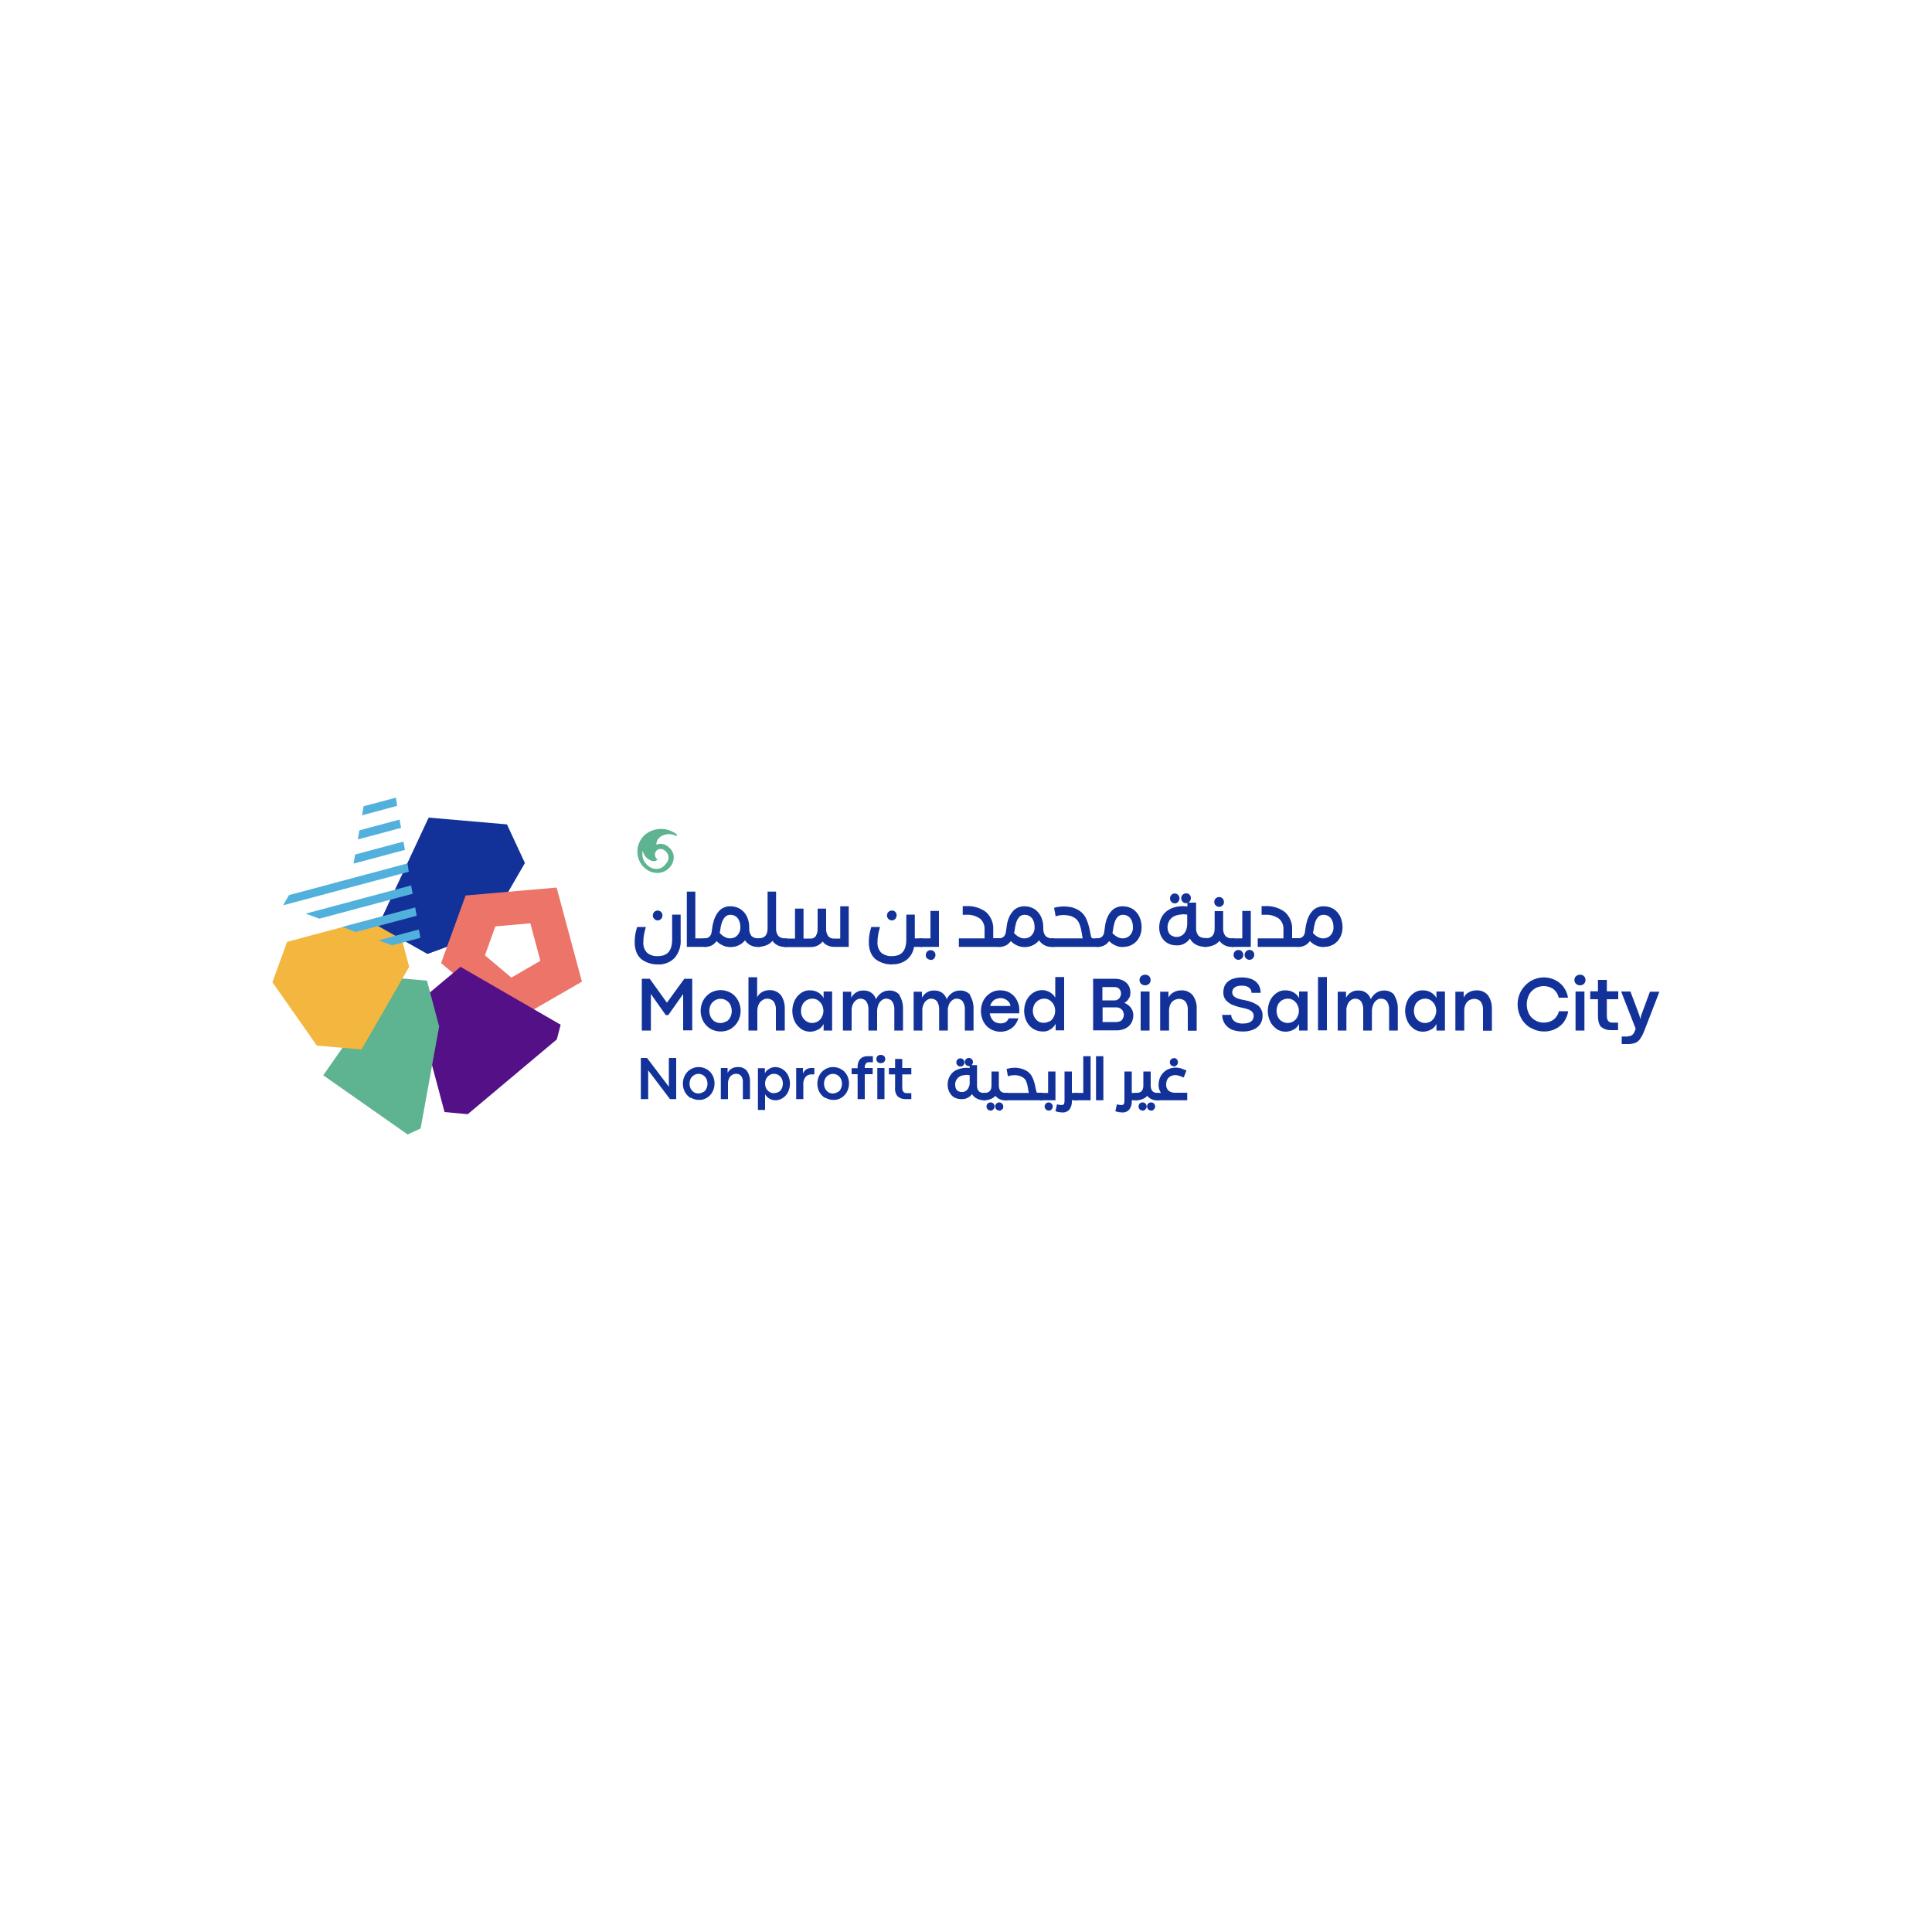 <?xml version="1.0" encoding="UTF-8"?>
<svg xmlns="http://www.w3.org/2000/svg" version="1.1" viewBox="0 0 1000 1000">
  <defs>
    <style>
      .cls-1 {
        fill: #51b1dc;
      }

      .cls-1, .cls-2, .cls-3, .cls-4, .cls-5, .cls-6 {
        stroke-width: 0px;
      }

      .cls-2 {
        fill: #541086;
      }

      .cls-3 {
        fill: #f3b740;
      }

      .cls-4 {
        fill: #123299;
      }

      .cls-5 {
        fill: #ec7469;
      }

      .cls-6 {
        fill: #5eb390;
      }
    </style>
  </defs>
  <!-- Generator: Adobe Illustrator 28.6.0, SVG Export Plug-In . SVG Version: 1.0.2 Build 62)  -->
  <g>
    <g id="Layer_2">
      <g id="Layer_1-2">
        <g id="Group_2926">
          <g id="Group_2925">
            <g id="Group_2857">
              <g id="Group_2856">
                <g id="Group_2855">
                  <path id="Path_4834" class="cls-6" d="M332.7,440.2c.3,2.2,1.8,4.1,3.8,5,1.2.8,2.8.7,3.9-.3-1.4-.9-1.8-2.7-1-4.1.5-.9,1.5-1.4,2.5-1.4,2.4.2,4.3,2.4,4.1,4.8,0,1-.5,1.9-1.1,2.6-3,4.5-8.2,3.3-10.6.2-1.6-1.8-2.2-4.4-1.6-6.7M339.7,437.2c0-2,1.2-3.8,3-4.6,2.2-1.1,4.8-1.2,7.1,0,.2,0,.5,0,.6-.2,0-.2,0-.4-.1-.5-4.4-3.5-10.4-3.8-15.2-.8-5.3,3.5-6.8,10.7-3.3,16,.1.2.3.4.4.6,4,5.1,10.4,5.2,13.9,1.8s3.5-8.2,0-11c-1.7-1.7-4.2-2.2-6.4-1.3"/>
                </g>
              </g>
            </g>
            <g id="Group_2904">
              <g id="Group_2888">
                <path id="Path_4853" class="cls-4" d="M332.6,495.8c-2.1-1.7-3.2-4.5-3.2-8.3,0-2.3.4-4.7,1-6.9h2.7c-.6,2.2-1,4.4-1.1,6.7-.3,2.4.6,4.8,2.4,6.5,1.7,1.3,3.8,2,6,1.9,5.6,0,8.3-3.2,8.3-9.5v-11.9h2.7v11.9c.3,3.3-.8,6.6-2.9,9.2-2.2,2.1-5.1,3.2-8.1,3-2.8,0-5.6-.8-7.9-2.6h0ZM339.3,475.1c-.3-.3-.5-.8-.5-1.2s.2-.9.5-1.2c.3-.3.7-.5,1.2-.5s.9.2,1.2.5c.3.3.5.7.5,1.2s-.2.9-.5,1.2c-.3.3-.7.5-1.2.5s-.9-.2-1.2-.5h0Z"/>
                <path id="Path_4854" class="cls-4" d="M340.4,499.2c-3,0-6-.9-8.4-2.7-2.3-1.9-3.5-4.9-3.5-9,0-2.4.4-4.8,1.1-7.1l.2-.6h4.5l-.3,1.1c-.6,2.1-1,4.3-1,6.5-.2,2.2.5,4.3,2,5.8,1.5,1.2,3.5,1.8,5.4,1.7,5.1,0,7.5-2.8,7.5-8.7v-12.8h4.4v12.8c.3,3.5-.9,7-3.2,9.7-2.3,2.3-5.5,3.5-8.7,3.3h0ZM331.1,481.4c-.5,2-.8,4-.8,6.1,0,3.6,1,6.1,2.9,7.7h0c2.1,1.6,4.7,2.4,7.3,2.4,2.8.2,5.5-.8,7.5-2.8,2-2.4,2.9-5.5,2.7-8.6v-11.1h-1.1v11.1c0,8.5-5,10.3-9.2,10.3-2.3,0-4.6-.7-6.5-2.1-1.9-1.9-2.9-4.5-2.7-7.2,0-2,.3-4,.8-5.9h-1ZM340.4,476.4c-.7,0-1.3-.3-1.8-.8h0c-.5-.5-.7-1.1-.7-1.8,0-1.4,1.1-2.5,2.5-2.5s2.5,1.1,2.5,2.5h0c0,.7-.3,1.3-.7,1.8-.4.5-1.1.8-1.8.8h0ZM339.9,474.5c.3.3.7.4,1,.1,0,0,0,0,.1-.1.2-.2.3-.4.3-.6s0-.4-.3-.6c-.3-.3-.8-.3-1.1,0,0,0,0,0,0,0-.2.2-.3.4-.3.6s0,.5.3.6h0Z"/>
              </g>
              <g id="Group_2889">
                <path id="Path_4855" class="cls-4" d="M364.8,486.6v2.7h-8.5v-26.9h2.7v24.2h5.7Z"/>
                <path id="Path_4856" class="cls-4" d="M365.6,490.1h-10.1v-28.6h4.4v24.2h5.7v4.4ZM357.1,488.4h6.8v-1h-5.7v-24.2h-1.1v25.2h0Z"/>
              </g>
              <g id="Group_2890">
                <path id="Path_4857" class="cls-4" d="M382.6,471.2c1.3.9,2.4,2.1,3.1,3.6.8,1.6,1.1,3.3,1.1,5.1,0,1.8-.4,3.5-1.2,5-1.5,2.7-4.3,4.4-7.4,4.4s-2.7-.3-4-.9c-1.3-.6-2.5-1.6-3.4-2.7h0c-.5,1.2-1.3,2.1-2.4,2.7-1.1.6-2.3,1-3.6.9-.4,0-.8-.1-1.1-.4-.3-.3-.4-.6-.4-1s.1-.7.4-.9c.3-.3.7-.4,1.1-.4.8,0,1.6-.2,2.3-.6.7-.4,1.2-1,1.5-1.7.3-.7.5-1.4.6-2.1.1-.8.2-1.2.2-1.4.1-1,.3-2.1.5-3.1.4-2.2,1.5-4.2,3-5.8,1.4-1.3,3.3-2.1,5.2-2,1.6,0,3.2.4,4.5,1.3h0ZM381,485.8c.9-.6,1.7-1.3,2.2-2.3.6-1.1.8-2.4.8-3.6,0-1.9-.5-3.7-1.6-5.2-1-1.3-2.6-2-4.3-2-1.3,0-2.5.4-3.4,1.3-1,1.1-1.7,2.5-2.1,3.9-.3,1.1-.5,2.2-.7,3.4l-.3,1.7c.8,1.1,1.9,2,3,2.7,1,.6,2.2.9,3.4.9,1,0,2.1-.3,3-.8h0ZM388.1,485.1c1.2,1.1,2.7,1.6,4.3,1.5v2.7c-2.2.2-4.3-.6-5.8-2.2-1.4-1.9-2.1-4.2-1.9-6.6h2c-.1,1.6.4,3.3,1.4,4.5h0Z"/>
                <path id="Path_4858" class="cls-4" d="M378.1,490.2c-1.5,0-3-.3-4.3-1-1.1-.5-2-1.2-2.9-2.1-.6.8-1.3,1.5-2.1,2-1.2.7-2.6,1.1-4,1-.6,0-1.2-.2-1.7-.6s-.7-1-.7-1.6c0-.6.3-1.2.7-1.6.5-.4,1.1-.6,1.7-.6.7,0,1.3-.2,1.9-.5.5-.3.9-.8,1.2-1.3.3-.6.4-1.2.5-1.9l.2-1.4c.1-1.1.3-2.1.6-3.1.5-2.3,1.6-4.5,3.2-6.2,1.5-1.5,3.6-2.3,5.8-2.2,1.8,0,3.5.5,5,1.4,1.5,1,2.6,2.3,3.4,3.9.8,1.7,1.2,3.6,1.2,5.5,0,.3,0,.6,0,1,0,1.3.4,2.6,1.2,3.6h0c1,.9,2.3,1.3,3.7,1.2h.8v4.4h-.8c-2.4.2-4.8-.7-6.4-2.5-.3-.3-.5-.6-.7-.9-.7.9-1.5,1.6-2.5,2.2-1.4.8-3,1.3-4.7,1.3h0ZM370.6,484.2l.9.9c.8,1,1.9,1.9,3.1,2.5,2.4,1.2,5.1,1.1,7.4-.2,1-.6,1.9-1.4,2.5-2.4-.2-.5-.3-1-.4-1.5,0,.1-.1.3-.2.4-.6,1.1-1.4,2-2.5,2.6h0c-2.2,1.2-5,1.2-7.2,0-1.3-.7-2.4-1.7-3.3-2.9l-.2-.3.4-2c.1-1.2.4-2.3.7-3.5.4-1.6,1.2-3.1,2.3-4.3,1.1-1,2.5-1.6,4-1.5,1.9,0,3.8.8,5,2.3,1.2,1.6,1.8,3.5,1.8,5.5h1.1c0-1.6-.4-3.1-1-4.5-.6-1.3-1.6-2.4-2.8-3.2h0c-1.2-.8-2.6-1.2-4-1.2-1.7,0-3.4.6-4.6,1.8-1.4,1.5-2.4,3.4-2.8,5.4-.2,1-.4,2-.5,3l-.2,1.4c-.1.8-.3,1.5-.6,2.3-.4.9-1,1.6-1.8,2.1-.8.5-1.8.8-2.8.7-.2,0-.4,0-.6.1,0,0-.1.2-.1.3,0,.2,0,.3.2.4.1.1.3.2.5.2,1.1,0,2.2-.3,3.2-.8.9-.5,1.6-1.3,2-2.2l.6-1.2h0ZM386.4,485.2c.2.5.5,1,.9,1.4,1.1,1.2,2.7,1.9,4.4,1.9v-1c-1.5,0-3-.7-4.1-1.7-.3-.3-.6-.7-.8-1.2-.1.2-.2.5-.3.7h0ZM372.5,482.8c.7.9,1.6,1.6,2.5,2.1,1.7,1,3.8,1.1,5.6.1h0c.8-.5,1.4-1.2,1.9-2,.5-1,.8-2.1.7-3.2,0-1.7-.4-3.3-1.4-4.6-.9-1.1-2.2-1.7-3.7-1.7-1,0-2.1.3-2.8,1.1-.9,1-1.5,2.2-1.9,3.6-.3,1.1-.5,2.2-.6,3.3l-.3,1.4h0ZM385.5,481.3c0,.4,0,.7,0,1.1,0-.3.1-.7.2-1.1h-.3Z"/>
              </g>
              <g id="Group_2891">
                <path id="Path_4859" class="cls-4" d="M402.3,485.1c1.2,1.1,2.7,1.6,4.3,1.5v2.7c-2.9.3-5.6-1.2-6.9-3.8-.7,1.2-1.7,2.2-2.9,2.8-1.4.7-2.9,1-4.5,1-.4,0-.8-.1-1.1-.4-.5-.5-.5-1.4,0-2,.3-.3.7-.4,1.1-.4,3.8,0,5.8-2,5.8-6.1v-18.2h2.7v18.2c-.1,1.6.4,3.3,1.4,4.5h0Z"/>
                <path id="Path_4860" class="cls-4" d="M407.5,490.1h-.8c-2.7.2-5.3-.9-6.9-3.1-.7.8-1.5,1.5-2.5,2-1.5.7-3.2,1.1-4.9,1.1-.6,0-1.2-.2-1.7-.6-.9-.9-.9-2.3,0-3.2,0,0,0,0,0,0,.5-.4,1.1-.6,1.7-.6,3.4,0,4.9-1.7,4.9-5.2v-19h4.4v19c-.1,1.4.3,2.8,1.2,4h0c1,.9,2.3,1.3,3.7,1.2h.8v4.4h0ZM399,463.2v17.3c0,4.5-2.3,6.9-6.6,6.9s-.4,0-.6.2c0,0-.1.2-.1.4,0,.1,0,.3.1.4.2.1.4.2.6.1,1.4,0,2.8-.3,4.1-.9,1.1-.6,2-1.4,2.6-2.5l.8-1.4.7,1.5c1,2,3,3.3,5.3,3.3v-1c-1.5,0-3-.7-4.1-1.7-1.2-1.4-1.8-3.3-1.7-5.1v-17.3s-1.1,0-1.1,0Z"/>
              </g>
              <g id="Group_2892">
                <path id="Path_4861" class="cls-4" d="M438.6,469.9v19.4h-6.7c-1.3,0-2.6-.3-3.7-.9-1-.6-1.9-1.6-2.4-2.7-.6,1.1-1.4,2-2.4,2.7-1.1.6-2.3,1-3.6.9h-13.2c-.4,0-.8-.1-1.1-.4-.5-.5-.5-1.4,0-2,.3-.3.7-.4,1.1-.4h5.8v-15.5h2.7v15.5h4.7c1.3,0,2.4-.5,3.2-1.5.8-1.3,1.2-2.9,1.1-4.5v-9.5h2.7v9.5c-.1,1.6.3,3.2,1.3,4.5.9,1.1,2.3,1.6,3.7,1.5h4v-16.7h2.8Z"/>
                <path id="Path_4862" class="cls-4" d="M439.5,490.1h-7.6c-1.4,0-2.9-.3-4.1-1-.8-.4-1.5-1.1-2-1.8-.5.7-1.2,1.3-2,1.8-1.2.7-2.6,1.1-4,1.1h-13.2c-.6,0-1.2-.2-1.7-.6-.9-.9-.9-2.3,0-3.2,0,0,0,0,0,0,.5-.4,1.1-.6,1.7-.6h4.9v-15.5h4.4v15.5h3.8c1,0,1.9-.4,2.5-1.2.7-1.2,1.1-2.6,1-4v-10.3h4.4v10.3c-.1,1.4.3,2.8,1.1,4,.8.9,1.9,1.3,3.1,1.2h3.1v-16.7h4.4v21h0ZM425.9,483.8l.7,1.5c.4,1,1.1,1.8,2,2.3,1,.6,2.1.8,3.3.8h5.9v-17.7h-1.1v16.7h-4.8c-1.7,0-3.3-.6-4.4-1.8-1.1-1.5-1.6-3.2-1.5-5.1v-8.6h-1.1v8.6c.1,1.8-.3,3.5-1.3,5-.9,1.2-2.4,1.9-3.9,1.9h-5.5v-15.5h-1.1v15.5h-6.6c-.2,0-.4,0-.6.2,0,0-.1.2-.1.4,0,.1,0,.3.1.4.2.1.4.2.6.1h13.2c1.1,0,2.2-.3,3.1-.8.9-.6,1.7-1.4,2.2-2.3l.8-1.5h0Z"/>
              </g>
              <g id="Group_2893">
                <path id="Path_4863" class="cls-4" d="M476.6,489.3h-4.2c-.3,2.6-1.5,5.1-3.5,6.8-2.1,1.6-4.7,2.4-7.3,2.2-2.8,0-5.6-.8-7.9-2.6-2.1-1.7-3.2-4.5-3.2-8.3,0-2.3.4-4.7,1-6.9h2.7c-.6,2.2-1,4.4-1.1,6.7-.3,2.4.6,4.8,2.4,6.5,1.7,1.3,3.8,2,6,1.9,5.6,0,8.3-3.2,8.3-9.5v-11.9h2.7v12.3h3.9v2.7h0ZM460.5,475.1c-.3-.3-.5-.8-.5-1.2s.2-.9.5-1.2c.3-.3.7-.5,1.2-.5s.9.2,1.2.5c.3.3.5.7.5,1.2s-.2.9-.5,1.2c-.3.3-.7.5-1.2.5s-.9-.2-1.2-.5h0Z"/>
                <path id="Path_4864" class="cls-4" d="M461.6,499.2c-3,0-6-.9-8.4-2.7-2.3-1.9-3.5-4.9-3.5-9,0-2.4.4-4.8,1.1-7.1l.2-.6h4.5l-.3,1.1c-.6,2.1-1,4.3-1,6.5-.2,2.2.5,4.3,2,5.8,1.6,1.2,3.5,1.8,5.4,1.7,5.1,0,7.5-2.8,7.5-8.7v-12.8h4.4v12.3h3.9v4.4h-4.3c-.4,2.6-1.7,4.9-3.7,6.6-2.2,1.7-5,2.6-7.8,2.4h0ZM452.3,481.4c-.5,2-.8,4-.8,6.1,0,3.6,1,6.1,2.8,7.7,2.1,1.6,4.7,2.4,7.3,2.4,2.4.1,4.8-.6,6.8-2.1,1.8-1.6,3-3.8,3.2-6.3v-.7h4.2v-1h-4v-12.3h-1.1v11.1c0,8.5-5,10.3-9.2,10.3-2.3,0-4.6-.7-6.5-2.1-1.9-1.9-2.9-4.5-2.7-7.2,0-2,.3-4,.8-5.9h-1ZM461.6,476.4c-.7,0-1.3-.3-1.8-.8h0c-.5-.5-.7-1.1-.7-1.8,0-1.4,1.1-2.5,2.5-2.5s1.3.3,1.8.7.7,1.1.7,1.8-.3,1.3-.7,1.8c-.4.5-1.1.8-1.8.8h0ZM461.1,474.5c.3.3.7.4,1,.1,0,0,0,0,.1-.1.2-.2.3-.4.3-.6,0-.2,0-.4-.3-.6-.3-.3-.8-.3-1.1,0,0,0,0,0,0,0-.2.2-.3.4-.3.6s0,.5.3.6h0Z"/>
              </g>
              <g id="Group_2894">
                <path id="Path_4865" class="cls-4" d="M482.4,472.4h2.8v16.9h-8.5c-.4,0-.8-.1-1.1-.4-.3-.3-.4-.6-.4-1s.1-.7.4-.9c.3-.3.7-.4,1.1-.4h5.8v-14.2h0ZM480.5,495.5c-.3-.3-.5-.8-.5-1.2,0-.9.8-1.7,1.7-1.7.4,0,.9.2,1.2.5.3.3.5.8.5,1.2s-.2.9-.5,1.2c-.3.3-.7.5-1.2.5s-.9-.2-1.2-.5h0Z"/>
                <path id="Path_4866" class="cls-4" d="M481.7,496.8c-.7,0-1.3-.3-1.8-.7h0c-.5-.5-.8-1.1-.7-1.8,0-1.4,1.1-2.5,2.5-2.5s2.5,1.1,2.5,2.5h0c0,.7-.3,1.3-.7,1.8-.4.5-1.1.8-1.8.8h0ZM481.1,494.9c.3.3.7.3,1,0,0,0,0,0,0,0,.2-.2.3-.4.3-.6s0-.4-.3-.6c-.3-.3-.8-.3-1.1,0,0,0,0,0,0,0-.2.2-.3.4-.3.6s0,.5.3.6h0ZM486,490.1h-9.3c-.6,0-1.2-.2-1.7-.6-.4-.4-.7-1-.7-1.6,0-.6.3-1.2.7-1.6.5-.4,1.1-.6,1.7-.6h4.9v-14.2h4.4v18.6ZM476.6,487.4c-.2,0-.4,0-.6.1,0,0-.1.2-.1.3,0,.2,0,.3.2.4.1.1.3.2.5.2h7.7v-15.2h-1.1v14.2h-6.6,0Z"/>
              </g>
              <g id="Group_2895">
                <path id="Path_4867" class="cls-4" d="M517,486.6v2.7h-20v-2.7h13.3v-5.2c.2-2.4-.8-4.9-2.6-6.5-2.3-1.6-5.1-2.4-7.9-2.1h-.9v-2.8h1c3.5-.2,7,.8,9.7,2.9,2.3,2.2,3.6,5.3,3.4,8.4v5.3h3.9,0Z"/>
                <path id="Path_4868" class="cls-4" d="M517.9,490.1h-21.6v-4.4h13.3v-4.3c.2-2.2-.6-4.4-2.3-5.9-2.2-1.5-4.7-2.2-7.3-2h-1.7v-4.5h1.8c3.7-.2,7.4.9,10.3,3.1,2.5,2.3,3.9,5.6,3.7,9.1v4.4h3.9v4.4h0ZM497.9,488.4h18.3v-1h-3.9v-6.1c.2-2.9-.9-5.8-3.1-7.8-2.6-2-5.9-2.9-9.2-2.7h-.1v1.2c3-.2,6,.6,8.5,2.3,2,1.8,3.1,4.5,2.9,7.2v6h-13.3v1Z"/>
              </g>
              <g id="Group_2896">
                <path id="Path_4869" class="cls-4" d="M534.8,471.2c1.3.9,2.4,2.1,3.1,3.6.8,1.6,1.1,3.3,1.1,5.1,0,1.8-.4,3.5-1.2,5-1.5,2.7-4.3,4.4-7.4,4.4s-2.7-.3-3.9-.9c-1.3-.6-2.5-1.6-3.4-2.7h0c-.5,1.2-1.3,2.1-2.4,2.7-1.1.6-2.3,1-3.6.9-.4,0-.8-.1-1.1-.4-.3-.3-.4-.6-.4-1s.1-.7.4-.9c.3-.3.7-.4,1.1-.4.8,0,1.6-.2,2.3-.6.7-.4,1.2-1,1.5-1.7.3-.7.5-1.4.6-2.1.1-.8.2-1.2.2-1.4.1-1,.3-2.1.5-3.1.4-2.2,1.5-4.2,3-5.8,1.4-1.3,3.3-2.1,5.2-2,1.6,0,3.2.4,4.5,1.3h0ZM533.3,485.8c.9-.6,1.7-1.3,2.2-2.3.6-1.1.8-2.4.8-3.6,0-1.9-.5-3.7-1.6-5.2-1-1.3-2.6-2-4.3-2-1.3,0-2.5.4-3.4,1.3-1,1.1-1.7,2.5-2.1,3.9-.3,1.1-.5,2.2-.7,3.4l-.3,1.7c.8,1.1,1.9,2,3,2.7,1,.6,2.2.9,3.4.9,1,0,2.1-.3,3-.8h0ZM540.4,485.1c1.2,1.1,2.7,1.6,4.3,1.5v2.7c-2.2.2-4.3-.6-5.8-2.2-1.4-1.9-2.1-4.2-1.9-6.6h2c-.1,1.6.4,3.3,1.4,4.5h0Z"/>
                <path id="Path_4870" class="cls-4" d="M530.4,490.2c-1.5,0-3-.3-4.3-1-1.1-.5-2-1.2-2.9-2.1-.6.8-1.3,1.5-2.1,2-1.2.7-2.6,1.1-4,1-.6,0-1.2-.2-1.7-.6-.4-.4-.7-1-.7-1.6,0-.6.3-1.2.7-1.6.5-.4,1.1-.6,1.7-.6.7,0,1.3-.2,1.9-.5.5-.3.9-.8,1.2-1.3.3-.6.4-1.2.5-1.9l.2-1.4c.1-1.1.3-2.1.5-3.1.5-2.3,1.6-4.5,3.2-6.2,1.5-1.5,3.6-2.3,5.8-2.2,1.8,0,3.5.5,5,1.4,1.5,1,2.6,2.3,3.4,3.9.8,1.7,1.2,3.6,1.2,5.5,0,.3,0,.6,0,1,0,1.3.4,2.6,1.2,3.6h0c1,.9,2.3,1.3,3.7,1.2h.8v4.4h-.8c-2.4.2-4.8-.7-6.4-2.5-.3-.3-.5-.6-.7-.9-.7.9-1.5,1.6-2.5,2.2-1.4.8-3,1.3-4.7,1.3h0ZM522.8,484.2l.9.9c.8,1,1.9,1.9,3.1,2.5,2.4,1.2,5.1,1.1,7.4-.2,1-.6,1.9-1.4,2.5-2.4-.2-.5-.3-1-.4-1.5,0,.1-.1.3-.2.4-.6,1.1-1.4,2-2.5,2.6h0c-2.2,1.2-5,1.2-7.2,0-1.3-.7-2.4-1.7-3.3-2.9l-.2-.3.4-2c.1-1.2.4-2.3.7-3.5.4-1.6,1.2-3.1,2.3-4.3,1.1-1,2.5-1.6,4-1.5,1.9,0,3.8.8,5,2.3,1.2,1.6,1.8,3.5,1.8,5.5h1.1c0-1.6-.4-3.1-1-4.5-.6-1.3-1.6-2.4-2.8-3.2h0c-1.2-.8-2.6-1.2-4-1.2-1.7,0-3.4.6-4.6,1.8-1.4,1.5-2.4,3.4-2.8,5.4-.2,1-.4,2-.5,3l-.2,1.4c-.1.8-.3,1.5-.6,2.3-.4.9-1,1.6-1.8,2.1-.8.5-1.8.8-2.8.7-.2,0-.4,0-.6.1,0,0-.1.2-.1.3,0,.2,0,.3.2.4.1.1.3.2.5.2,1.1,0,2.2-.3,3.2-.8.9-.5,1.6-1.3,2-2.2l.6-1.2h0ZM538.7,485.2c.2.5.5,1,.9,1.4,1.1,1.2,2.7,1.9,4.4,1.9v-1c-1.5,0-3-.7-4.1-1.7-.3-.3-.6-.7-.8-1.2-.1.2-.2.5-.3.7h0ZM524.8,482.8c.7.9,1.6,1.6,2.5,2.1,1.7,1,3.8,1.1,5.6.1h0c.8-.5,1.4-1.2,1.9-2,.5-1,.8-2.1.7-3.2,0-1.7-.4-3.3-1.4-4.6-.9-1.1-2.2-1.7-3.7-1.7-1,0-2.1.3-2.8,1.1-.9,1-1.5,2.2-1.8,3.6-.3,1.1-.5,2.2-.6,3.3l-.3,1.3h0ZM537.8,481.3c0,.4,0,.7,0,1.1,0-.3.1-.7.2-1.1h-.3Z"/>
              </g>
              <g id="Group_2897">
                <path id="Path_4871" class="cls-4" d="M568,486.6v2.7h-23.3c-.4,0-.7-.1-1-.4-.3-.3-.4-.6-.4-1s.1-.7.4-.9.6-.4,1-.4h16.7c-.3-1-.5-2.1-.7-3.1,0-.3,0-.6-.2-1.1-.3-1.7-.7-3.4-1.4-4.9-.5-1.2-1.3-2.1-2.4-2.9-.9-.6-1.9-1-2.9-1.3-1.1-.3-2.2-.4-3.4-.4s-2.4.1-3.5.5l-.5-2.8c1.4-.4,2.8-.5,4.2-.5s2.8.2,4.1.6c1.3.3,2.6.9,3.7,1.7,1.3,1,2.4,2.2,3.1,3.7.9,1.9,1.5,3.9,1.8,6,.3,1.4.5,2.5.7,3.1.1.5.4,1,.8,1.3.5.3,1,.4,1.5.4h1.7Z"/>
                <path id="Path_4872" class="cls-4" d="M568.8,490.1h-24.1c-.6,0-1.2-.3-1.6-.7-.4-.4-.6-1-.6-1.6s.2-1.1.7-1.5c.4-.4,1-.6,1.5-.6h15.7c-.1-.6-.3-1.3-.4-2.2,0-.3,0-.7-.2-1.1-.2-1.6-.7-3.2-1.3-4.7-.5-1-1.2-1.9-2.1-2.5-.8-.5-1.7-1-2.7-1.2-2.1-.5-4.3-.5-6.4,0l-.9.3-.8-4.4.7-.2c2.9-.7,5.9-.7,8.7,0,1.4.4,2.7,1,3.9,1.8,1.4,1,2.6,2.4,3.3,4,.9,2,1.5,4.1,1.9,6.2.3,1.4.5,2.4.6,3,0,.3.2.6.5.8.3.2.7.3,1.1.2h2.6v4.4h0ZM544.7,487.4c-.2,0-.3,0-.4.2,0,0-.1.2-.1.3,0,.2,0,.3.2.4,0,.1.2.2.4.2h22.4v-1h-.9c-.7,0-1.4-.1-2-.5-.6-.4-.9-1-1.1-1.7-.2-.6-.4-1.7-.7-3.2-.3-2-.9-3.9-1.7-5.8-.6-1.3-1.6-2.5-2.8-3.4-1-.7-2.2-1.2-3.4-1.6-2.3-.6-4.7-.7-7.1-.2l.2,1.1c2.1-.4,4.3-.4,6.4.2,1.1.3,2.2.8,3.2,1.4,1.2.8,2.1,1.9,2.7,3.2.7,1.7,1.2,3.4,1.5,5.2.1.5.2.9.2,1.2.1,1,.4,2,.6,3l.4,1.1h-17.9Z"/>
              </g>
              <g id="Group_2898">
                <path id="Path_4873" class="cls-4" d="M585.8,471.2c1.3.9,2.4,2.1,3.1,3.6.8,1.6,1.1,3.3,1.1,5.1,0,1.8-.4,3.5-1.2,5-1.5,2.7-4.3,4.4-7.4,4.4s-2.7-.3-3.9-.9c-1.3-.6-2.5-1.6-3.4-2.7h0c-.5,1.2-1.3,2.1-2.4,2.7-1.1.6-2.3,1-3.6.9-.4,0-.8-.1-1.1-.4-.3-.3-.4-.6-.4-1s.1-.7.4-.9c.3-.3.7-.4,1.1-.4.8,0,1.6-.2,2.3-.6.7-.4,1.2-1,1.5-1.7.3-.7.5-1.4.6-2.1.1-.8.2-1.2.2-1.4.1-1,.3-2.1.5-3.1.4-2.2,1.5-4.2,3-5.8,1.4-1.3,3.3-2.1,5.2-2,1.6,0,3.2.4,4.5,1.3h0ZM584.2,485.8c.9-.6,1.7-1.3,2.2-2.3.6-1.1.8-2.4.8-3.6,0-1.9-.5-3.7-1.6-5.2-1-1.3-2.6-2-4.3-2-1.3,0-2.5.4-3.4,1.3-1,1.1-1.7,2.5-2.1,3.9-.3,1.1-.5,2.2-.7,3.4l-.3,1.7c.8,1.1,1.9,2,3,2.7,1,.6,2.2.9,3.4.9,1,0,2.1-.3,3-.8h0Z"/>
                <path id="Path_4874" class="cls-4" d="M581.3,490.2c-1.5,0-3-.3-4.3-1-1.1-.5-2-1.2-2.9-2.1-.6.8-1.3,1.5-2.1,2-1.2.7-2.6,1.1-4,1-.6,0-1.2-.2-1.7-.6-.4-.4-.7-1-.7-1.6,0-.6.3-1.2.7-1.6.5-.4,1.1-.6,1.7-.6.7,0,1.3-.2,1.9-.5.5-.3.9-.8,1.2-1.3.3-.6.4-1.2.5-1.9l.2-1.4c.1-1.1.3-2.1.5-3.1.5-2.3,1.6-4.5,3.2-6.2,1.5-1.5,3.6-2.3,5.8-2.2,1.8,0,3.5.5,5,1.4,1.5,1,2.6,2.3,3.4,3.9.8,1.7,1.2,3.6,1.2,5.5,0,1.9-.4,3.8-1.3,5.4-1.6,3-4.7,4.8-8.1,4.8h0ZM573.8,484.2l.9.9c.8,1,1.9,1.9,3.1,2.5,2.4,1.2,5.1,1.1,7.4-.2,1.2-.7,2.2-1.7,2.8-2.9.8-1.4,1.1-3,1.1-4.6,0-1.6-.3-3.3-1-4.7-.6-1.3-1.6-2.4-2.8-3.2h0c-1.2-.8-2.6-1.2-4-1.2-1.7,0-3.4.6-4.6,1.8-1.4,1.5-2.4,3.4-2.8,5.4-.2,1-.4,2-.5,3l-.2,1.4c-.1.8-.3,1.5-.6,2.3-.4.9-1,1.6-1.8,2.1-.8.5-1.8.8-2.8.7-.2,0-.4,0-.6.1,0,0-.1.2-.1.3,0,.2,0,.3.2.4.1.1.3.2.5.2,1.1,0,2.2-.3,3.2-.8.9-.5,1.6-1.3,2-2.2l.6-1.2h0ZM581.2,487.4c-1.3,0-2.6-.4-3.8-1-1.3-.7-2.4-1.7-3.3-2.9l-.2-.3.4-2c.1-1.2.4-2.3.7-3.5.4-1.6,1.2-3.1,2.3-4.3,1.1-1,2.5-1.6,4-1.5,1.9,0,3.8.8,5,2.3,1.2,1.6,1.9,3.6,1.8,5.7,0,1.4-.3,2.8-.9,4-1.1,2.2-3.4,3.6-5.9,3.5h0ZM575.7,482.8c.7.9,1.6,1.6,2.5,2.1,1.7,1,3.8,1.1,5.6.1h0c.8-.5,1.4-1.2,1.9-2,.5-1,.8-2.1.7-3.2,0-1.7-.4-3.3-1.4-4.6-.9-1.1-2.2-1.7-3.7-1.7-1,0-2.1.3-2.8,1.1-.9,1-1.5,2.2-1.8,3.6-.3,1.1-.5,2.2-.6,3.3l-.3,1.3h0Z"/>
              </g>
              <g id="Group_2899">
                <path id="Path_4875" class="cls-4" d="M619.5,485.1c1.2,1.1,2.7,1.6,4.3,1.5v2.7c-1.8,0-3.6-.4-5.2-1.4-1.4-1-2.4-2.4-2.8-4-1.1,3.1-4.1,5-7.4,4.7-1.4,0-2.7-.3-3.9-1-1.2-.7-2.1-1.7-2.7-3-.7-1.4-1-2.9-1-4.5,0-1.9.4-3.8,1.5-5.5,1-1.5,2.4-2.7,4-3.5,1.8-.8,3.8-1.2,5.7-1.2,1.1,0,2.2.1,3.3.3v-2h2.7v12.3c-.1,1.6.4,3.3,1.4,4.5h0ZM612.4,484.9c1-.7,1.7-1.6,2.2-2.7.5-1.2.8-2.6.8-4v-5.4c-1.1-.2-2.2-.4-3.3-.4-1.5,0-3,.3-4.4.9-1.2.6-2.3,1.5-3,2.6-.7,1.2-1.1,2.6-1.1,4.1,0,1.6.4,3.1,1.5,4.2,2,1.8,5.1,2,7.3.6h0ZM606.9,466.3c-.3-.3-.5-.8-.5-1.2,0-.9.7-1.7,1.7-1.7.4,0,.9.2,1.2.5.3.3.5.8.5,1.2s-.2.9-.5,1.2c-.3.3-.7.5-1.2.5s-.9-.2-1.2-.5ZM612.6,466.3c-.3-.3-.5-.8-.5-1.2,0-.9.8-1.7,1.7-1.7.4,0,.9.2,1.2.5.3.3.5.8.5,1.2s-.2.9-.5,1.2c-.3.3-.7.5-1.2.5s-.9-.2-1.2-.5h0Z"/>
                <path id="Path_4876" class="cls-4" d="M624.7,490.1h-.8c-2,0-4-.5-5.6-1.6-1-.7-1.9-1.6-2.4-2.7-1.6,2.4-4.4,3.8-7.3,3.5-1.5,0-3-.4-4.4-1.2-1.3-.8-2.4-1.9-3.1-3.3-.8-1.5-1.1-3.2-1.1-4.8,0-2.1.5-4.1,1.6-5.9,1.1-1.7,2.6-2.9,4.4-3.8,2.7-1.2,5.7-1.5,8.6-1.1v-1.8c-.9.3-1.9,0-2.5-.7-.5-.5-.7-1.1-.7-1.8,0-1.4,1.1-2.5,2.5-2.5s1.3.3,1.8.7c.5.5.7,1.1.7,1.8s-.3,1.3-.7,1.8c-.2.2-.4.4-.7.5h4.1v13.1c-.1,1.4.3,2.8,1.2,4h0c1,.9,2.3,1.3,3.7,1.2h.8v4.4h0ZM615.9,481.3l.7,2.3c.4,1.5,1.3,2.7,2.5,3.6,1.2.8,2.5,1.2,3.8,1.2v-1c-1.5,0-3-.7-4.1-1.7h0c-1.2-1.4-1.8-3.3-1.7-5.1v-11.5h-1.1v2.2l-1-.2c-2.9-.6-5.9-.3-8.6.8-1.5.7-2.8,1.8-3.7,3.1-.9,1.5-1.4,3.3-1.3,5,0,1.4.3,2.8.9,4.1.5,1.1,1.4,2,2.4,2.6,1,.6,2.3,1,3.5.9,2.9.3,5.6-1.4,6.6-4.2l.9-2.2h0ZM613.8,464.2c-.5,0-.8.4-.8.8s0,.5.3.6h0c.3.3.7.4,1,.1,0,0,0,0,.1-.1.2-.2.3-.4.3-.6s0-.4-.2-.6c-.1-.1-.3-.2-.6-.2h0ZM609.2,486.7c-1.7,0-3.5-.6-4.7-1.8-1.2-1.3-1.8-3-1.7-4.8,0-1.6.4-3.2,1.2-4.5.8-1.3,2-2.3,3.4-2.9,2.6-1.1,5.5-1.3,8.2-.6h.6v6.2c0,1.5-.3,2.9-.9,4.3-.5,1.2-1.4,2.3-2.5,3h0c-1.1.8-2.4,1.2-3.7,1.1h0ZM612.1,473.3c-1.4,0-2.8.3-4.1.8-1.1.5-2,1.3-2.7,2.3-.7,1.1-1,2.4-1,3.6,0,1.3.4,2.7,1.3,3.7,1.8,1.5,4.3,1.7,6.3.4h0c.8-.6,1.5-1.4,1.9-2.4.5-1.1.7-2.4.7-3.6v-4.7c-.8-.1-1.6-.2-2.4-.2h0ZM608.1,467.6c-.7,0-1.3-.3-1.8-.8-.5-.5-.7-1.1-.7-1.8s.3-1.3.7-1.8c1-1,2.5-1,3.5,0,.5.5.7,1.1.7,1.8,0,.7-.3,1.3-.7,1.8-.4.5-1.1.8-1.8.8h0ZM608.1,464.2c-.5,0-.8.4-.8.8s0,.5.3.6h0c.3.3.7.4,1,.1,0,0,0,0,.1-.1.2-.2.3-.4.3-.6,0-.2,0-.4-.3-.6-.1-.1-.3-.2-.6-.2h0Z"/>
              </g>
              <g id="Group_2900">
                <path id="Path_4877" class="cls-4" d="M633.7,485.1c1.2,1.1,2.7,1.6,4.3,1.5v2.7c-2.9.3-5.6-1.2-6.9-3.8-.7,1.2-1.7,2.2-2.9,2.8-1.4.7-2.9,1-4.5,1-.4,0-.8-.1-1.1-.4-.3-.3-.4-.6-.4-1s.1-.7.4-.9c.3-.3.7-.4,1.1-.4,3.8,0,5.8-2,5.8-6.1v-8.1h2.7v8.1c-.1,1.7.4,3.3,1.4,4.6h0ZM629.8,468.1c-.3-.3-.5-.8-.5-1.2,0-.9.8-1.7,1.7-1.7.4,0,.9.2,1.2.5.3.3.5.8.5,1.2s-.2.9-.5,1.2c-.3.3-.7.5-1.2.5s-.9-.2-1.2-.5Z"/>
                <path id="Path_4878" class="cls-4" d="M638.9,490.1h-.8c-2.7.2-5.3-.9-6.9-3.1-.7.8-1.5,1.5-2.5,2-1.5.7-3.2,1.1-4.9,1.1-.6,0-1.2-.2-1.7-.6s-.7-1-.7-1.6c0-.6.3-1.2.7-1.6.5-.4,1.1-.6,1.7-.6,3.4,0,4.9-1.7,4.9-5.2v-8.9h4.4v8.9c-.1,1.4.3,2.8,1.2,4h0c1,.9,2.3,1.3,3.7,1.2h.8v4.4h0ZM630.4,473.3v7.3c0,4.5-2.3,6.9-6.6,6.9-.2,0-.4,0-.6.1,0,0-.1.2-.1.3,0,.2,0,.3.2.4.1.1.3.2.5.2,1.4,0,2.8-.3,4.1-.9,1.1-.6,2-1.4,2.6-2.5l.8-1.4.7,1.5c1,2,3,3.3,5.3,3.3v-1c-1.5,0-3-.7-4.1-1.7-1.2-1.4-1.8-3.3-1.7-5.1v-7.3h-1.1ZM631,469.4c-.7,0-1.3-.3-1.8-.8h0c-.5-.5-.7-1.1-.7-1.8,0-1.4,1.1-2.5,2.5-2.5s2.5,1.1,2.5,2.5-.3,1.3-.7,1.8c-.4.5-1.1.8-1.8.8h0ZM631,466c-.2,0-.4,0-.6.3-.2.2-.3.4-.3.6s0,.5.3.6h0c.3.3.7.4,1,.1,0,0,0,0,.1-.1.2-.2.3-.4.3-.6,0-.2,0-.4-.3-.6-.1-.2-.3-.2-.6-.2h0Z"/>
              </g>
              <g id="Group_2901">
                <path id="Path_4879" class="cls-4" d="M643.8,472.4h2.7v16.9h-8.5c-.4,0-.8-.1-1.1-.4-.3-.3-.4-.6-.4-1s.1-.7.4-.9c.3-.3.7-.4,1.1-.4h5.8v-14.2h0ZM639.8,495.5c-.3-.3-.5-.8-.5-1.2,0-.9.8-1.7,1.7-1.7.4,0,.9.2,1.2.5.3.3.5.8.5,1.2s-.2.9-.5,1.2c-.3.3-.7.5-1.2.5s-.9-.2-1.2-.5h0ZM645.5,495.5c-.3-.3-.5-.8-.5-1.2,0-.9.7-1.7,1.7-1.7.4,0,.9.2,1.2.5.3.3.5.8.5,1.2s-.2.9-.5,1.2c-.3.3-.7.5-1.2.5s-.9-.2-1.2-.5h0Z"/>
                <path id="Path_4880" class="cls-4" d="M646.7,496.8c-.7,0-1.3-.3-1.8-.8-.5-.5-.7-1.1-.7-1.8s.3-1.3.8-1.8c1-1,2.5-1,3.5,0,.5.5.7,1.1.7,1.8,0,.7-.3,1.3-.7,1.8-.4.5-1.1.8-1.8.8h0ZM646.7,493.4c-.2,0-.4,0-.6.3-.2.2-.3.4-.3.6s0,.5.3.6h0c.3.3.7.4,1,.1,0,0,0,0,.1-.1.2-.2.3-.4.3-.6s0-.4-.3-.6c-.1-.2-.3-.3-.6-.2h0ZM641,496.8c-.7,0-1.3-.3-1.8-.8h0c-.5-.5-.7-1.1-.7-1.8,0-1.4,1.1-2.5,2.5-2.5s2.5,1.1,2.5,2.5-.3,1.3-.7,1.8c-.4.5-1.1.8-1.8.8h0ZM640.4,494.9c.3.3.7.4,1,.1,0,0,0,0,.1-.1.2-.2.3-.4.3-.6s0-.4-.2-.6c-.3-.3-.8-.3-1.1,0,0,0,0,0,0,0-.2.2-.3.4-.3.6s0,.5.3.6h0ZM647.4,490.1h-9.3c-.6,0-1.2-.2-1.7-.6s-.7-1-.7-1.6c0-.6.3-1.2.7-1.6.5-.4,1.1-.6,1.7-.6h4.9v-14.2h4.4v18.6h0ZM638.1,487.4c-.2,0-.4,0-.6.1,0,0-.1.2-.1.3,0,.2,0,.3.2.4.1.1.3.2.5.2h7.7v-15.2h-1.1v14.2h-6.6,0Z"/>
              </g>
              <g id="Group_2902">
                <path id="Path_4881" class="cls-4" d="M671.8,486.6v2.7h-20v-2.7h13.3v-5.2c.2-2.4-.8-4.9-2.6-6.5-2.3-1.6-5.1-2.4-7.9-2.1h-.9v-2.8h1c3.5-.2,7,.8,9.7,2.9,2.3,2.2,3.6,5.3,3.4,8.4v5.3h3.9,0Z"/>
                <path id="Path_4882" class="cls-4" d="M672.6,490.1h-21.6v-4.4h13.3v-4.3c.2-2.2-.6-4.4-2.3-5.9-2.2-1.5-4.7-2.2-7.3-2h-1.7v-4.5h1.8c3.7-.2,7.4.9,10.3,3.1,2.5,2.3,3.9,5.6,3.7,9.1v4.4h3.9v4.4h0ZM652.7,488.4h18.3v-1h-3.9v-6.1c.2-2.9-.9-5.8-3.1-7.8-2.6-2-5.9-2.9-9.2-2.7h-.1v1.2c3-.2,6,.6,8.5,2.3,2,1.8,3.1,4.5,2.9,7.2v6h-13.3v1h0Z"/>
              </g>
              <g id="Group_2903">
                <path id="Path_4883" class="cls-4" d="M689.6,471.2c1.3.9,2.4,2.1,3.1,3.6.8,1.6,1.1,3.3,1.1,5.1,0,1.8-.4,3.5-1.2,5-1.5,2.7-4.3,4.4-7.4,4.4s-2.7-.3-3.9-.9c-1.3-.6-2.5-1.6-3.4-2.7h0c-.5,1.2-1.3,2.1-2.4,2.7-1.1.6-2.3,1-3.6.9-.4,0-.8-.1-1.1-.4-.3-.3-.4-.6-.4-1s.1-.7.4-.9c.3-.3.7-.4,1.1-.4.8,0,1.6-.2,2.3-.6.7-.4,1.2-1,1.5-1.7.3-.7.5-1.4.6-2.1.1-.8.2-1.2.2-1.4.1-1,.3-2.1.5-3.1.4-2.2,1.5-4.2,3-5.8,1.4-1.3,3.3-2.1,5.2-2,1.6,0,3.2.4,4.5,1.3h0ZM688.1,485.8c.9-.6,1.7-1.3,2.2-2.3.6-1.1.8-2.4.8-3.6,0-1.9-.5-3.7-1.6-5.2-1-1.3-2.6-2-4.3-2-1.3,0-2.5.4-3.4,1.3-1,1.1-1.7,2.5-2.1,3.9-.3,1.1-.5,2.2-.7,3.4l-.3,1.7c.8,1.1,1.9,2,3,2.7,1,.6,2.2.9,3.4.9,1,0,2.1-.3,3-.8h0Z"/>
                <path id="Path_4884" class="cls-4" d="M685.2,490.2c-1.5,0-3-.3-4.3-1-1.1-.5-2-1.2-2.9-2.1-.6.8-1.3,1.5-2.1,2-1.2.7-2.6,1.1-4,1-.6,0-1.2-.2-1.7-.6-.4-.4-.7-1-.7-1.6,0-.6.3-1.2.7-1.6.5-.4,1.1-.6,1.7-.6.7,0,1.3-.2,1.9-.5.5-.3.9-.8,1.2-1.3.3-.6.4-1.2.5-1.9l.2-1.4c.1-1.1.3-2.1.6-3.1.5-2.3,1.6-4.5,3.2-6.2,1.5-1.5,3.6-2.3,5.8-2.2,1.8,0,3.5.5,5,1.4,1.5,1,2.6,2.3,3.4,3.9.8,1.7,1.2,3.6,1.2,5.5,0,1.9-.4,3.8-1.3,5.4-1.6,3-4.7,4.8-8.1,4.8h0ZM677.6,484.2l.9.9c.8,1,1.9,1.9,3.1,2.5,2.4,1.2,5.1,1.1,7.4-.2,1.2-.7,2.2-1.7,2.8-2.9.8-1.4,1.1-3,1.1-4.6,0-1.6-.3-3.3-1-4.7-.6-1.3-1.6-2.4-2.8-3.2h0c-1.2-.8-2.6-1.2-4-1.2-1.7,0-3.4.6-4.6,1.8-1.4,1.5-2.4,3.4-2.8,5.4-.2,1-.4,2-.5,3l-.2,1.4c-.1.8-.3,1.5-.6,2.3-.4.9-1,1.6-1.8,2.1-.8.5-1.8.8-2.8.7-.2,0-.4,0-.6.1,0,0-.1.2-.1.3,0,.2,0,.3.2.4.1.1.3.2.5.2,1.1,0,2.2-.3,3.2-.8.9-.5,1.6-1.3,2-2.2l.6-1.2h0ZM685.1,487.4c-1.3,0-2.6-.4-3.8-1-1.3-.7-2.4-1.7-3.3-2.9l-.2-.3.4-2c.1-1.2.4-2.3.7-3.5.4-1.6,1.2-3.1,2.3-4.3,1.1-1,2.5-1.6,4-1.5,1.9,0,3.8.8,5,2.3,1.2,1.6,1.9,3.6,1.8,5.7,0,1.4-.3,2.8-.9,4-1.1,2.2-3.4,3.6-5.9,3.5h0ZM679.5,482.8c.7.9,1.6,1.6,2.5,2.1,1.7,1,3.8,1.1,5.6.1h0c.8-.5,1.4-1.2,1.9-2,.5-1,.8-2.1.7-3.2,0-1.7-.4-3.3-1.4-4.6-.9-1.1-2.2-1.7-3.7-1.7-1,0-2.1.3-2.8,1.1-.9,1-1.5,2.2-1.8,3.6-.3,1.1-.5,2.2-.6,3.3l-.3,1.3h0Z"/>
              </g>
            </g>
            <g id="Group_2905">
              <path id="Path_4885" class="cls-4" d="M332.2,506.6h4.1l8.9,12.4,9-12.4h4.1v26.7h-4.7v-18.8l-7.7,10.9h-1.3l-7.7-10.9v18.9h-4.7v-26.7Z"/>
              <path id="Path_4886" class="cls-4" d="M367.7,532.5c-1.5-.9-2.8-2.3-3.7-3.9-1.8-3.4-1.8-7.4,0-10.8.9-1.6,2.1-2.9,3.7-3.9,3.3-1.9,7.3-1.9,10.6,0,1.6.9,2.8,2.3,3.7,3.9,1.8,3.4,1.8,7.4,0,10.8-.9,1.6-2.1,2.9-3.7,3.9-1.6,1-3.5,1.4-5.3,1.4-1.9,0-3.7-.5-5.3-1.4h0ZM376,528.7c.9-.5,1.6-1.3,2-2.2,1-2,1-4.4,0-6.5-.5-.9-1.2-1.7-2.1-2.2-1.8-1.1-4.1-1.1-5.9,0-.9.6-1.6,1.3-2.1,2.2-1,2-1,4.4,0,6.5.5.9,1.2,1.7,2,2.2,1.8,1.1,4.1,1.1,5.9,0h0Z"/>
              <path id="Path_4887" class="cls-4" d="M391.9,505.7v10.5c.5-1.1,1.4-2,2.5-2.7,1.2-.7,2.6-1,3.9-1,2.2-.1,4.4.8,5.9,2.6,1.5,2.2,2.1,4.7,2,7.4v10.9h-4.6v-10.8c.1-1.5-.3-3-1.2-4.3-.8-.9-2.1-1.4-3.3-1.4-.9,0-1.8.3-2.5.8-.8.5-1.5,1.3-1.9,2.2-.5,1-.7,2.1-.7,3.2v10.3h-4.6v-27.6h4.6,0Z"/>
              <path id="Path_4888" class="cls-4" d="M414.6,532.5c-1.4-1-2.6-2.3-3.3-3.9-1.6-3.4-1.6-7.3,0-10.7.7-1.6,1.9-2.9,3.3-3.9,1.4-1,3-1.5,4.7-1.4,1.5,0,2.9.3,4.2,1.1,1.2.7,2.2,1.7,2.8,2.9v-3.4h4.4v20.2h-4.4v-3.4c-.6,1.2-1.6,2.3-2.8,2.9-1.3.7-2.8,1.1-4.2,1.1-1.7,0-3.3-.5-4.7-1.4h0ZM423.3,528.7c.9-.6,1.6-1.3,2.1-2.3.5-1,.8-2.1.8-3.2,0-1.1-.3-2.2-.8-3.2-.5-.9-1.2-1.7-2.1-2.3-.9-.6-1.9-.8-2.9-.8s-2,.3-2.9.8c-.9.5-1.6,1.3-2.1,2.2-.5,1-.8,2.1-.8,3.3,0,1.2.2,2.3.8,3.3,1,1.8,2.9,3,5,3,1,0,2-.3,2.9-.8h0Z"/>
              <path id="Path_4889" class="cls-4" d="M465.5,515.1c1.4,2.2,2,4.8,1.9,7.4v10.9h-4.5v-10.8c.1-1.5-.3-3-1.1-4.3-.7-.9-1.9-1.4-3.1-1.4-.8,0-1.7.3-2.3.8-.8.6-1.3,1.3-1.7,2.2-.4,1-.7,2.1-.7,3.2v10.3h-4.5v-10.8c.1-1.5-.3-3-1.1-4.3-.7-.9-1.9-1.4-3-1.4-.8,0-1.7.3-2.3.8-.8.6-1.3,1.3-1.7,2.2-.4,1-.7,2.1-.6,3.2v10.3h-4.5v-20.1h4.3v3.1c.6-1.1,1.4-2,2.5-2.7,1.1-.7,2.4-1.1,3.8-1,3-.2,5.7,1.7,6.5,4.5.7-1.4,1.7-2.6,3-3.4,1.2-.8,2.5-1.1,3.9-1.1,2.1-.1,4.2.8,5.5,2.5h0Z"/>
              <path id="Path_4890" class="cls-4" d="M502,515.1c1.4,2.2,2,4.8,1.9,7.4v10.9h-4.5v-10.8c.1-1.5-.3-3-1.1-4.3-.7-.9-1.9-1.4-3.1-1.4-.8,0-1.7.3-2.3.8-.8.6-1.3,1.3-1.7,2.2-.4,1-.7,2.1-.6,3.2v10.3h-4.5v-10.8c.1-1.5-.3-3-1.1-4.3-.7-.9-1.9-1.4-3-1.4-.8,0-1.7.3-2.3.8-.8.6-1.3,1.3-1.7,2.2-.4,1-.7,2.1-.6,3.2v10.3h-4.5v-20.1h4.3v3.1c.6-1.1,1.4-2,2.5-2.7,1.1-.7,2.4-1.1,3.8-1,3-.2,5.7,1.7,6.5,4.5.7-1.4,1.7-2.6,3-3.4,1.2-.8,2.5-1.1,3.9-1.1,2.1-.1,4.2.8,5.5,2.5h0Z"/>
              <path id="Path_4891" class="cls-4" d="M527.6,524.5h-15.3c.1,1,.5,1.9,1,2.8.5.8,1.1,1.4,1.9,1.8,1.7.8,3.7.8,5.3,0,.7-.5,1.3-1.2,1.6-2h5c-.4,1.3-1,2.4-1.8,3.5-.9,1.1-2,1.9-3.2,2.5-3,1.4-6.6,1.2-9.5-.5-1.5-.9-2.8-2.3-3.6-3.9-1.7-3.4-1.7-7.4,0-10.8.8-1.6,2.1-2.9,3.6-3.9,1.6-1,3.4-1.5,5.2-1.4,1.8,0,3.6.4,5.1,1.4,1.5.9,2.7,2.2,3.5,3.8.8,1.6,1.3,3.4,1.2,5.1,0,.5,0,1.1-.1,1.6h0ZM523,520.8c0-.8-.3-1.5-.8-2.1-.5-.6-1.1-1.2-1.9-1.5-.8-.4-1.6-.6-2.5-.6s-2.3.4-3.3,1c-1,.8-1.7,1.9-2,3.1h10.5,0Z"/>
              <path id="Path_4892" class="cls-4" d="M534.7,532.5c-1.5-1-2.6-2.3-3.4-3.9-1.6-3.4-1.6-7.4,0-10.8.8-1.6,1.9-2.9,3.4-3.9,1.5-1,3.2-1.5,4.9-1.4,1,0,1.9.2,2.8.6.8.3,1.6.8,2.3,1.4.6.5,1.1,1.2,1.5,1.9v-2.1c0,0,0-8.6,0-8.6h4.6v27.6h-4.4v-3.4c-.6,1.2-1.6,2.2-2.7,2.9-1.2.8-2.6,1.2-4.1,1.1-1.7,0-3.4-.5-4.9-1.4h0ZM543.3,528.7c.9-.6,1.6-1.3,2.1-2.3,1-2,1-4.4,0-6.4-.5-.9-1.2-1.7-2.1-2.3-.9-.6-1.9-.8-2.9-.8-1,0-2,.3-2.9.8-.9.6-1.6,1.3-2.1,2.2-.5,1-.8,2.1-.8,3.2,0,1.1.2,2.2.7,3.2.5.9,1.2,1.7,2,2.3.9.6,1.9.8,3,.8,1,0,2-.3,2.9-.8h0Z"/>
              <path id="Path_4893" class="cls-4" d="M577.2,506.6c1.4,0,2.8.3,4.1.9,1.2.6,2.1,1.4,2.8,2.5.7,1.2,1,2.5,1,3.8,0,.8-.1,1.5-.4,2.2-.3.7-.7,1.3-1.2,1.9-.4.5-1,.9-1.6,1.2.9.3,1.7.8,2.4,1.4.7.6,1.3,1.4,1.7,2.2.4.9.6,1.8.6,2.8,0,1.5-.4,3-1.2,4.3-.8,1.2-1.8,2-3.1,2.6-1.3.6-2.7.9-4.1.9h-12.4v-26.7h11.3ZM578.6,517.3c.5-.3.9-.7,1.2-1.3.6-1.1.6-2.4,0-3.5-.3-.5-.7-1-1.2-1.2-.5-.3-1.1-.4-1.7-.4h-6.3v6.9h6.3c.6,0,1.2-.1,1.7-.5h0ZM579.8,528.6c.6-.3,1.1-.8,1.4-1.4.3-.6.5-1.3.5-2,0-.7-.2-1.3-.5-1.9-.3-.6-.8-1-1.4-1.4-.6-.3-1.3-.5-1.9-.5h-7.2v7.6h7.2c.7,0,1.4-.2,2-.5h0Z"/>
              <path id="Path_4894" class="cls-4" d="M590.6,509.2c-.5-.5-.8-1.2-.8-2,0-.7.3-1.4.8-1.9.6-.5,1.3-.8,2.1-.8.8,0,1.5.2,2.1.8,1,1.1,1,2.8,0,3.9-.6.5-1.3.8-2.1.8-.8,0-1.5-.3-2.1-.8h0ZM590.4,513.2h4.6v20.2h-4.6v-20.2Z"/>
              <path id="Path_4895" class="cls-4" d="M604.8,513.2v3.1c.6-1.2,1.5-2.1,2.7-2.7,1.2-.7,2.6-1,4-1,2.2-.1,4.4.8,5.9,2.6,1.5,2.2,2.2,4.7,2,7.4v10.9h-4.6v-10.8c.1-1.5-.3-3-1.2-4.3-.8-.9-2.1-1.4-3.3-1.4-.9,0-1.8.3-2.6.7-.8.5-1.5,1.2-1.9,2.1-.5,1-.7,2.2-.7,3.3v10.3h-4.6v-20.1h4.4,0Z"/>
              <path id="Path_4896" class="cls-4" d="M637.2,532.7c-2.8-1.3-4.6-4.2-4.6-7.4h4.7c0,.8.2,1.6.7,2.3.5.7,1.2,1.3,2,1.6,1,.4,2,.6,3.1.6,3.8,0,5.8-1.3,5.8-4,0-.7-.2-1.4-.7-2-.6-.6-1.2-1-2-1.3-1.1-.4-2.1-.7-3.3-.9-1.6-.3-3.2-.8-4.8-1.4-1.3-.5-2.5-1.4-3.5-2.4-1-1.2-1.5-2.7-1.4-4.2,0-1.4.3-2.8,1-4,.8-1.2,1.9-2.1,3.2-2.7,1.7-.7,3.6-1,5.4-1,1.8,0,3.7.3,5.3,1,1.3.6,2.5,1.5,3.3,2.8.8,1.3,1.1,2.7,1.1,4.2h-4.7c0-1-.4-2-1.3-2.7-1.1-.8-2.4-1.1-3.8-1-1.3-.1-2.7.2-3.8,1-.7.6-1.1,1.5-1.1,2.4,0,.7.2,1.3.7,1.9.6.6,1.3,1,2.1,1.3,1.2.4,2.4.7,3.7.9,2.4.4,4.7,1.3,6.7,2.6,1.7,1.3,2.6,3.4,2.5,5.5,0,1.6-.4,3.1-1.3,4.4-.9,1.3-2.2,2.2-3.7,2.8-1.8.7-3.7,1-5.6.9-2,0-4-.4-5.9-1.2h0Z"/>
              <path id="Path_4897" class="cls-4" d="M660.7,532.5c-1.4-1-2.6-2.3-3.3-3.9-1.6-3.4-1.6-7.3,0-10.7.7-1.6,1.9-2.9,3.3-3.9,1.4-1,3-1.5,4.7-1.4,1.5,0,2.9.3,4.2,1.1,1.2.7,2.2,1.7,2.8,2.9v-3.4h4.4v20.2h-4.4v-3.4c-.6,1.2-1.6,2.3-2.8,2.9-1.3.7-2.8,1.1-4.2,1.1-1.7,0-3.3-.5-4.7-1.4h0ZM669.4,528.7c.9-.6,1.6-1.3,2.1-2.3.5-1,.8-2.1.8-3.2,0-1.1-.3-2.2-.8-3.2-.5-.9-1.2-1.7-2.1-2.3-.9-.6-1.9-.8-2.9-.8s-2,.3-2.9.8c-.9.5-1.6,1.3-2.1,2.2-1,2.1-1,4.5,0,6.6.5.9,1.2,1.7,2.1,2.2.9.5,1.9.8,2.9.8s2-.3,2.9-.8h0Z"/>
              <path id="Path_4898" class="cls-4" d="M682.2,505.7h4.6v27.6h-4.6s0-27.6,0-27.6Z"/>
              <path id="Path_4899" class="cls-4" d="M721.6,515.1c1.4,2.2,2,4.8,1.9,7.4v10.9h-4.5v-10.8c.1-1.5-.3-3-1.1-4.3-.7-.9-1.9-1.4-3.1-1.4-.8,0-1.7.3-2.3.8-.8.6-1.3,1.3-1.7,2.2-.4,1-.7,2.1-.7,3.2v10.3h-4.5v-10.8c.1-1.5-.3-3-1.1-4.3-.7-.9-1.9-1.4-3-1.4-.8,0-1.7.3-2.3.8-.8.6-1.3,1.3-1.7,2.2-.4,1-.7,2.1-.6,3.2v10.3h-4.5v-20.1h4.3v3.1c.6-1.1,1.4-2,2.5-2.7,1.1-.7,2.4-1.1,3.8-1,3-.2,5.7,1.7,6.5,4.5.7-1.4,1.7-2.6,3-3.4,1.2-.8,2.5-1.1,3.9-1.1,2.1-.1,4.2.8,5.5,2.5h0Z"/>
              <path id="Path_4900" class="cls-4" d="M731.8,532.5c-1.4-1-2.6-2.3-3.3-3.9-1.6-3.4-1.6-7.3,0-10.7.7-1.6,1.9-2.9,3.3-3.9,1.4-1,3-1.5,4.7-1.4,1.5,0,2.9.3,4.2,1.1,1.2.7,2.2,1.7,2.8,2.9v-3.4h4.4v20.2h-4.4v-3.4c-.6,1.2-1.6,2.3-2.8,2.9-1.3.7-2.8,1.1-4.2,1.1-1.7,0-3.3-.5-4.7-1.4h0ZM740.5,528.7c.9-.6,1.6-1.3,2.1-2.3.5-1,.8-2.1.8-3.2,0-1.1-.3-2.2-.8-3.2-.5-.9-1.2-1.7-2.1-2.3-.9-.6-1.9-.8-2.9-.8s-2,.3-2.9.8c-.9.5-1.6,1.3-2.1,2.2-1,2.1-1,4.5,0,6.6,1,1.8,2.9,3,5,3,1,0,2-.3,2.9-.8h0Z"/>
              <path id="Path_4901" class="cls-4" d="M757.6,513.2v3.1c.6-1.2,1.5-2.1,2.7-2.7,1.2-.7,2.6-1,4-1,2.2-.1,4.4.8,5.9,2.6,1.5,2.2,2.1,4.7,2,7.4v10.9h-4.6v-10.8c.1-1.5-.3-3-1.2-4.3-.8-.9-2.1-1.4-3.3-1.4-.9,0-1.8.3-2.6.7-.8.5-1.5,1.2-1.9,2.1-.5,1-.7,2.1-.7,3.3v10.3h-4.6v-20.1h4.4,0Z"/>
              <path id="Path_4902" class="cls-4" d="M792.2,532c-2.1-1.2-3.8-3-4.9-5.1-2.4-4.4-2.4-9.7,0-14,1.2-2.1,2.9-3.8,4.9-5.1,2.1-1.2,4.5-1.9,6.9-1.9,1.9,0,3.8.4,5.5,1.2,1.8.8,3.3,2,4.5,3.5,1.3,1.7,2.2,3.7,2.5,5.8h-4.8c-.4-1.8-1.4-3.4-2.8-4.5-1.5-1-3.2-1.5-5-1.5-3.2,0-6.1,1.7-7.6,4.5-1.5,3.1-1.6,6.8,0,9.9.7,1.4,1.8,2.5,3.2,3.3,1.3.8,2.9,1.2,4.5,1.2,1.8,0,3.5-.5,5-1.5,1.4-1.1,2.4-2.7,2.8-4.4h4.8c-.3,2.1-1.2,4.1-2.4,5.8-1.2,1.5-2.8,2.7-4.5,3.5-1.7.8-3.6,1.2-5.5,1.2-2.4,0-4.8-.6-6.9-1.9h0Z"/>
              <path id="Path_4903" class="cls-4" d="M815.7,509.2c-.5-.5-.8-1.2-.8-2,0-.7.3-1.4.8-1.9.6-.5,1.3-.8,2.1-.8.8,0,1.5.2,2.1.8,1,1.1,1,2.8,0,3.9-.6.5-1.3.8-2.1.8-.8,0-1.5-.3-2.1-.8h0ZM815.5,513.2h4.6v20.2h-4.6v-20.2Z"/>
              <path id="Path_4904" class="cls-4" d="M828.9,531.7c-1.2-1.1-1.8-3.1-1.8-6.1v-8.4h-4v-4.1h4v-5.9h4.6s0,5.9,0,5.9h5.9v4.1h-5.9v8.6c0,2.3.9,3.5,2.8,3.5h3v3.9h-4c-1.7,0-3.3-.5-4.6-1.6h0Z"/>
              <path id="Path_4905" class="cls-4" d="M842.7,536.3c.6,0,1.2,0,1.7-.3.4-.2.8-.6,1.1-1,.4-.6.6-1.2.9-1.9l.2-.7-7.5-19.2h4.8l4.6,12.2.5,2.1.5-2,4.5-12.2h4.9l-7.6,19.7c-.6,1.6-1.3,3.1-2.3,4.6-.6,1-1.5,1.7-2.6,2.2-1.2.4-2.4.6-3.7.6h-3.3v-3.9h3.3Z"/>
            </g>
            <g id="Group_2906">
              <path id="Path_4906" class="cls-4" d="M331.6,547.6h3.3l11.3,14.9v-14.9h3.8v21.3h-3.2l-11.3-14.9v14.9h-3.8s0-21.3,0-21.3Z"/>
              <path id="Path_4907" class="cls-4" d="M357.4,568.3c-1.2-.8-2.2-1.8-2.9-3.1-1.4-2.7-1.4-5.9,0-8.6.7-1.3,1.7-2.4,2.9-3.1,1.3-.8,2.7-1.2,4.2-1.2,3,0,5.8,1.6,7.2,4.2,1.4,2.7,1.4,5.9,0,8.6-.7,1.3-1.7,2.4-2.9,3.1-1.3.8-2.8,1.2-4.2,1.1-1.5,0-2.9-.4-4.2-1.2h0ZM364,565.3c.7-.4,1.3-1,1.6-1.8.8-1.6.8-3.5,0-5.2-.4-.7-1-1.4-1.7-1.8-1.4-.9-3.2-.9-4.7,0-.7.4-1.3,1.1-1.7,1.8-.8,1.6-.8,3.5,0,5.2.4.7.9,1.3,1.6,1.8,1.4.9,3.3.9,4.7,0h0Z"/>
              <path id="Path_4908" class="cls-4" d="M376.6,552.8v2.5c.5-.9,1.2-1.7,2.1-2.2,1-.6,2.1-.8,3.2-.8,1.8-.1,3.6.6,4.7,2,1.2,1.7,1.7,3.8,1.6,5.9v8.7h-3.7v-8.6c.1-1.2-.2-2.4-.9-3.4-.7-.8-1.7-1.2-2.7-1.1-.7,0-1.4.2-2,.6-.6.4-1.2,1-1.5,1.7-.4.8-.6,1.7-.6,2.6v8.2h-3.7v-16.1h3.5,0Z"/>
              <path id="Path_4909" class="cls-4" d="M395.9,552.8v2.7c.5-1,1.3-1.8,2.3-2.3.9-.6,2-.9,3.1-.9s2.8.4,3.9,1.2,2.1,1.8,2.7,3.1c1.3,2.7,1.3,5.9,0,8.6-.6,1.3-1.5,2.3-2.7,3.1-1.2.8-2.5,1.2-3.9,1.2-2.2,0-4.2-1.2-5.3-3.1v1.9c0,0,0,6.2,0,6.2h-3.7v-21.6s3.5,0,3.5,0ZM402.9,565.3c.7-.4,1.3-1,1.7-1.8.8-1.7.8-3.6,0-5.3-.4-.7-1-1.3-1.7-1.8-.7-.4-1.5-.6-2.3-.6-.8,0-1.6.2-2.3.7-.7.4-1.3,1.1-1.7,1.8-.8,1.6-.8,3.5,0,5.1.4.7,1,1.4,1.7,1.8.7.4,1.5.7,2.3.6.8,0,1.6-.2,2.3-.6h0Z"/>
              <path id="Path_4910" class="cls-4" d="M415.6,552.8v2.9c.3-.8.9-1.6,1.6-2.1.8-.5,1.7-.8,2.6-.8h1.7v3.3h-1.5c-.8,0-1.6.2-2.2.6-.7.4-1.2,1.1-1.5,1.8-.4.9-.6,1.9-.5,2.9v7.5h-3.7v-16.1h3.5,0Z"/>
              <path id="Path_4911" class="cls-4" d="M427,568.3c-1.2-.8-2.2-1.8-2.9-3.1-1.4-2.7-1.4-5.9,0-8.6.7-1.3,1.7-2.4,2.9-3.1,1.3-.8,2.7-1.2,4.2-1.2,3,0,5.8,1.6,7.2,4.2,1.4,2.7,1.4,5.9,0,8.6-.7,1.3-1.7,2.4-2.9,3.1-1.3.8-2.8,1.2-4.2,1.1-1.5,0-2.9-.4-4.2-1.2h0ZM433.6,565.3c.7-.4,1.3-1,1.6-1.8.8-1.6.8-3.5,0-5.2-.4-.7-1-1.4-1.7-1.8-1.4-.9-3.2-.9-4.7,0-.7.4-1.3,1.1-1.7,1.8-.8,1.6-.8,3.5,0,5.2.4.7.9,1.3,1.6,1.8,1.4.9,3.3.9,4.7,0h0Z"/>
              <path id="Path_4912" class="cls-4" d="M440.8,556.1v-3.2h3.1v-.9c0-.9.2-1.7.5-2.5.3-.8.9-1.5,1.6-2,.8-.5,1.8-.8,2.8-.8h3v3.1h-2.1c-.6,0-1.2.2-1.5.7-.4.5-.6,1.1-.6,1.7v.6h4.1v3.2h-4.1v12.9h-3.7v-12.9h-3.1,0Z"/>
              <path id="Path_4913" class="cls-4" d="M454.2,549.7c-.8-.9-.8-2.2,0-3.1.4-.4,1-.6,1.7-.6.6,0,1.2.2,1.7.6.4.4.6,1,.6,1.5,0,.6-.2,1.2-.6,1.6-.5.4-1.1.6-1.7.6-.6,0-1.2-.2-1.7-.6ZM454.1,552.8h3.7v16.1h-3.7v-16.1Z"/>
              <path id="Path_4914" class="cls-4" d="M464.8,567.7c-1.2-1.3-1.7-3.1-1.5-4.9v-6.7h-3.2v-3.3h3.2v-4.7h3.7s0,4.7,0,4.7h4.7v3.3h-4.7v6.9c0,1.9.8,2.8,2.3,2.8h2.4v3.1h-3.2c-1.3,0-2.7-.4-3.7-1.3h0Z"/>
            </g>
            <g id="Group_2917">
              <g id="Group_2907">
                <path id="Path_4915" class="cls-4" d="M506,565.4c.9.8,2.1,1.3,3.4,1.2v2.1c-1.4,0-2.8-.3-4-1.1-1.1-.8-1.9-1.9-2.2-3.1-.9,2.4-3.2,3.9-5.8,3.7-1.1,0-2.1-.3-3.1-.8s-1.7-1.4-2.1-2.3c-.5-1.1-.8-2.3-.8-3.5,0-1.5.4-3,1.2-4.3.8-1.2,1.9-2.1,3.1-2.7,1.4-.6,2.9-.9,4.5-.9.9,0,1.7,0,2.6.2v-1.6h2.1v9.6c-.1,1.3.3,2.6,1.1,3.6h0ZM500.4,565.3c.8-.5,1.3-1.3,1.7-2.1.4-1,.6-2,.6-3.1v-4.2c-.8-.2-1.7-.3-2.6-.3-1.2,0-2.4.2-3.5.7-1,.4-1.8,1.2-2.4,2.1-.6,1-.9,2.1-.8,3.2,0,1.2.4,2.4,1.2,3.3,1.6,1.4,4,1.6,5.8.4h0ZM496.2,550.7c-.3-.3-.4-.6-.4-1s.1-.7.4-.9c.2-.3.6-.4.9-.4.3,0,.7.1.9.4.3.3.4.6.4.9s-.1.7-.4,1c-.2.3-.6.4-.9.4s-.7-.1-.9-.4ZM500.6,550.7c-.3-.3-.4-.6-.4-1s.1-.7.4-.9c.2-.3.6-.4.9-.4.3,0,.7.1.9.4.3.3.4.6.4.9s-.1.7-.4,1c-.2.3-.6.4-.9.4s-.7-.1-.9-.4h0Z"/>
                <path id="Path_4916" class="cls-4" d="M510.2,569.5h-.8c-1.6,0-3.2-.4-4.5-1.3-.7-.5-1.4-1.2-1.8-1.9-1.3,1.8-3.5,2.8-5.7,2.6-1.2,0-2.4-.3-3.5-.9-1.1-.6-1.9-1.6-2.5-2.7-.6-1.2-.9-2.5-.9-3.9,0-1.7.4-3.3,1.3-4.7.8-1.3,2-2.4,3.5-3,2.1-.9,4.4-1.2,6.6-.9v-1c-.7.1-1.4-.1-1.9-.6h0c-.4-.4-.6-1-.6-1.5s.2-1.1.6-1.5c.8-.8,2.2-.8,3,0,.4.4.6,1,.6,1.5s-.2,1.1-.6,1.5c0,0,0,0-.1.1h2.8v10.5c0,1.1.2,2.1.9,3h0c.8.7,1.8,1,2.8.9h.8v3.8h0ZM503.4,562.3l.6,1.9c.3,1.1,1,2,1.9,2.7.8.5,1.8.8,2.7.9v-.4c-1.2,0-2.3-.6-3.1-1.4-1-1.2-1.5-2.6-1.3-4.1v-8.8h-.5v1.8l-1-.2c-2.2-.5-4.5-.3-6.6.6-1.1.5-2.1,1.3-2.8,2.4-.7,1.2-1,2.5-1,3.8,0,1.1.2,2.1.7,3.1.4.8,1,1.5,1.8,2,.8.5,1.7.7,2.6.7,1.7.1,3.4-.6,4.4-2-.3.3-.5.5-.9.7h0c-2.1,1.4-4.9,1.2-6.8-.5-1-1.1-1.5-2.5-1.4-3.9,0-1.3.3-2.5,1-3.6.6-1,1.6-1.9,2.7-2.4,2.1-.9,4.4-1,6.6-.5h.6v5c0,.7,0,1.5-.3,2.2h0ZM500.2,556.4c-1.1,0-2.1.2-3.1.6-.8.4-1.5,1-2,1.8-.5.8-.8,1.8-.7,2.8,0,1,.3,2,.9,2.7,1.3,1.1,3.2,1.3,4.7.3.6-.4,1.1-1.1,1.4-1.8.4-.9.6-1.8.5-2.8v-3.5c-.6,0-1.2-.1-1.7-.2h0ZM501.2,550.1c.2.2.4.2.6,0,.1-.1.2-.2.1-.4,0-.1,0-.3-.1-.4-.1-.2-.4-.2-.6,0,0,0,0,0,0,0,0,0-.1.2-.1.3s0,.3.2.4h0ZM497.1,552c-.6,0-1.1-.2-1.5-.6s-.6-1-.6-1.5.2-1.1.6-1.5c.8-.8,2.2-.8,3,0,.4.4.6,1,.6,1.5s-.2,1.1-.6,1.5c-.4.4-.9.7-1.5.6h0ZM497.1,549.3c-.1,0-.3,0-.3.1,0,0-.1.2-.1.3s0,.3.2.4c.2.2.4.2.6,0,.1-.1.2-.2.1-.4,0-.1,0-.3-.1-.3,0,0-.2-.1-.3-.1h0Z"/>
              </g>
              <g id="Group_2908">
                <path id="Path_4917" class="cls-4" d="M517.2,565.4c.9.8,2.1,1.3,3.4,1.2v2.1c-2.2.2-4.4-1-5.4-3-.5,1-1.3,1.7-2.3,2.2-1.1.5-2.3.8-3.5.8-.3,0-.6-.1-.9-.3-.2-.2-.3-.5-.3-.8s.1-.6.3-.7c.3-.2.6-.3.9-.3,3,0,4.5-1.6,4.5-4.7v-6.3h2.1v6.3c0,1.3.3,2.6,1.1,3.6h0ZM511.8,573.5c-.3-.3-.4-.6-.4-1,0-.7.6-1.3,1.3-1.3.3,0,.7.1.9.4.3.3.4.6.4.9s-.1.7-.4,1c-.2.3-.6.4-.9.4s-.7-.1-.9-.4h0ZM516.3,573.5c-.3-.3-.4-.6-.4-1,0-.7.6-1.3,1.3-1.3.3,0,.7.1.9.4.3.3.4.6.4.9s-.1.7-.4,1c-.2.3-.6.4-.9.4s-.7-.1-.9-.4h0Z"/>
                <path id="Path_4918" class="cls-4" d="M517.2,574.8c-.6,0-1.1-.2-1.5-.6h0c-.4-.4-.6-1-.6-1.5,0-1.2,1-2.1,2.1-2.1s2.1,1,2.1,2.1-.2,1.1-.6,1.5c-.4.4-.9.7-1.5.7h0ZM516.9,573c.2.2.4.2.6,0,0-.1.1-.2.1-.4s0-.3-.1-.4c-.1-.2-.4-.2-.6,0,0,0,0,0,0,0,0,0-.1.2-.1.3s0,.3.2.4h0ZM512.7,574.8c-.6,0-1.1-.2-1.5-.6h0c-.4-.4-.6-1-.6-1.5s.2-1.1.6-1.5c.8-.8,2.2-.8,3,0,.4.4.6,1,.6,1.5,0,.6-.2,1.1-.6,1.5-.4.4-.9.7-1.5.7h0ZM512.7,572.1c-.3,0-.5.2-.5.5s0,.3.1.4h0c.2.2.4.2.6,0,.1-.1.2-.2.1-.4,0-.1,0-.3-.1-.4,0,0-.2-.1-.3-.1h0ZM521.4,569.5h-.8c-2.1.2-4.1-.7-5.4-2.3-.5.6-1.1,1.1-1.8,1.4-1.2.6-2.5.9-3.9.9-.5,0-1-.2-1.4-.5-.4-.4-.6-.9-.6-1.4,0-.5.2-1,.6-1.4.4-.3.9-.5,1.4-.5,2.5,0,3.7-1.2,3.7-3.9v-7.2h3.8v7.2c0,1.1.2,2.1.9,3,.8.7,1.8,1,2.8.9h.8v3.8h0ZM514.7,556.3v5.5c0,3.6-1.9,5.6-5.3,5.6s-.2,0-.3,0c0,.2,0,.3,0,.3,0,0,.2,0,.3,0,1.1,0,2.1-.2,3.1-.7.8-.4,1.5-1.1,1.9-1.9l.8-1.4.7,1.5c.7,1.5,2.2,2.4,3.8,2.5v-.4c-1.2,0-2.3-.6-3.1-1.4h0c-1-1.2-1.4-2.6-1.3-4.1v-5.5h-.5Z"/>
              </g>
              <g id="Group_2909">
                <path id="Path_4919" class="cls-4" d="M538.8,566.6v2.1h-18.2c-.3,0-.6-.1-.8-.3-.2-.2-.3-.5-.3-.8s.1-.5.3-.7c.2-.2.5-.3.8-.3h13.1c-.2-.8-.4-1.6-.5-2.5,0-.2,0-.5-.1-.9-.2-1.3-.6-2.6-1.1-3.9-.4-.9-1.1-1.7-1.9-2.2-.7-.5-1.5-.8-2.3-1-.9-.2-1.7-.3-2.6-.3s-1.9.1-2.7.4l-.4-2.2c1.1-.3,2.2-.4,3.3-.4,1.1,0,2.2.1,3.2.4,1,.3,2,.7,2.9,1.3,1,.7,1.9,1.7,2.4,2.9.7,1.5,1.2,3.1,1.4,4.7.2,1.1.4,1.9.5,2.4,0,.4.3.8.6,1,.4.2.8.3,1.2.3h1.4Z"/>
                <path id="Path_4920" class="cls-4" d="M539.6,569.5h-19.1c-.5,0-1-.2-1.4-.6-.4-.4-.6-.9-.6-1.4s.2-1,.6-1.3c.4-.3.8-.5,1.3-.5h12.1c0-.4-.2-.9-.3-1.5,0-.3,0-.5-.1-.9-.2-1.3-.5-2.5-1-3.7-.3-.8-.9-1.4-1.6-1.9-.6-.4-1.3-.7-2-.9-1.6-.4-3.3-.4-4.9,0l-.9.3-.7-3.8.7-.2c2.3-.6,4.7-.6,6.9,0,1.1.3,2.2.8,3.1,1.4,1.2.8,2.1,1.9,2.7,3.2.7,1.6,1.2,3.2,1.5,4.9.2,1.1.4,1.9.5,2.3,0,.2.1.4.3.6.2.1.5.2.7.1h2.2v3.8h0ZM520.6,567.4s-.2,0-.2,0c0,.2,0,.2,0,.3h17.5c0,0,0-.4,0-.4h-.5c-.6,0-1.2-.1-1.7-.4-.5-.4-.8-.9-.9-1.5-.1-.5-.3-1.3-.5-2.5-.2-1.5-.7-3-1.3-4.5-.5-1-1.2-1.9-2.1-2.6-.8-.5-1.7-1-2.6-1.2-1.7-.4-3.5-.5-5.3-.2v.5c1.7-.3,3.4-.2,5,.2.9.2,1.8.6,2.6,1.1.9.6,1.7,1.5,2.2,2.6.6,1.3,1,2.7,1.2,4.1,0,.3.1.6.1,1,.1.8.3,1.5.5,2.3l.3,1.1h-14.3Z"/>
              </g>
              <g id="Group_2910">
                <path id="Path_4921" class="cls-4" d="M543.3,555.5h2.1v13.2h-6.7c-.3,0-.6-.1-.9-.3-.2-.2-.3-.5-.3-.8s.1-.6.3-.7c.3-.2.6-.3.9-.3h4.5v-11.1h0ZM541.8,573.6c-.3-.3-.4-.6-.4-1,0-.7.6-1.3,1.3-1.3.3,0,.7.1.9.4.3.3.4.6.4.9s-.1.7-.4,1c-.2.3-.6.4-.9.4-.3,0-.7-.1-.9-.4h0Z"/>
                <path id="Path_4922" class="cls-4" d="M542.8,574.8c-.6,0-1.1-.2-1.5-.6-.4-.4-.6-1-.6-1.5,0-1.2,1-2.1,2.1-2.1s2.1,1,2.1,2.1h0c0,.6-.2,1.1-.6,1.5-.4.4-.9.7-1.5.7h0ZM542.8,572.1c-.1,0-.3,0-.3.1,0,0-.1.2-.1.3s0,.3.1.4c.1.2.4.2.5,0,0,0,0,0,0,0,.1-.1.2-.2.1-.4,0-.1,0-.3-.1-.3,0,0-.2-.1-.3-.1h0ZM546.3,569.5h-7.5c-.5,0-1-.2-1.4-.5-.4-.4-.6-.9-.6-1.4,0-.5.2-1,.6-1.4.4-.3.9-.5,1.4-.5h3.7v-11.1h3.8v14.9h0ZM538.8,567.4c-.1,0-.2,0-.3,0,0,.2,0,.3,0,.3,0,0,.2,0,.3,0h5.8v-11.5h-.5v11.1s-5.3,0-5.3,0Z"/>
              </g>
              <g id="Group_2911">
                <path id="Path_4923" class="cls-4" d="M557,568.7h-3.1v1.1c.1,1.4-.3,2.7-1,3.9-.8.9-1.9,1.4-3.1,1.3-.9,0-1.7-.1-2.6-.4l.4-2c.6.1,1.2.2,1.8.2.6,0,1.3-.2,1.7-.7.4-.7.6-1.5.6-2.3v-14.3h2.1v11.1h3.1v2.1h0Z"/>
                <path id="Path_4924" class="cls-4" d="M549.9,575.8c-.9,0-1.9-.1-2.8-.4l-.8-.2.8-3.6.8.2c1.9.4,2.5,0,2.7-.2.3-.5.4-1.2.4-1.8v-15.2h3.8v11.1h3.1v3.8h-3.1v.3c.1,1.5-.3,3.1-1.2,4.4-.9,1.1-2.3,1.7-3.7,1.6h0ZM548.3,574c1.9.4,3.3.1,4-.8.6-1,.9-2.2.8-3.3v-2h3.1v-.4h-3.1v-11.1h-.5v13.5c0,1-.2,2-.7,2.8-.9,1-2.2,1.3-3.5.9v.4c0,0,0,0,0,0Z"/>
              </g>
              <g id="Group_2912">
                <path id="Path_4925" class="cls-4" d="M561.6,547.6h2.1v21.1h-6.7c-.3,0-.6,0-.9-.3-.4-.4-.4-1.1,0-1.5h0c.3-.2.6-.3.9-.3h4.5s0-19,0-19Z"/>
                <path id="Path_4926" class="cls-4" d="M564.5,569.5h-7.5c-.5,0-1-.2-1.4-.5-.8-.7-.8-1.9-.1-2.7,0,0,0,0,.1-.1.4-.3.9-.5,1.4-.5h3.7v-19h3.8v22.8h0ZM557,567.4c-.1,0-.2,0-.3,0l-.5.9.5-.6c0,0,.2.1.3,0h5.8v-19.4h-.5v19h-5.3Z"/>
              </g>
              <g id="Group_2913">
                <path id="Path_4927" class="cls-4" d="M568.1,547.6h2.1v21.1h-2.1v-21.1Z"/>
                <path id="Path_4928" class="cls-4" d="M571.1,569.5h-3.8v-22.8h3.8s0,22.8,0,22.8ZM568.9,567.9h.5v-19.4h-.5v19.4Z"/>
              </g>
              <g id="Group_2914">
                <path id="Path_4929" class="cls-4" d="M588,568.7h-3.1v1.1c.1,1.4-.3,2.7-1,3.9-.8.9-1.9,1.4-3.1,1.3-.9,0-1.7-.1-2.6-.4l.4-2c.6.1,1.2.2,1.8.2.6,0,1.3-.2,1.7-.7.4-.7.6-1.5.6-2.3v-14.3h2.1v11.1h3.1v2.1h0Z"/>
                <path id="Path_4930" class="cls-4" d="M580.9,575.8c-.9,0-1.9-.1-2.8-.4l-.8-.2.8-3.6.8.2c1.9.4,2.5,0,2.7-.2.3-.5.4-1.2.4-1.8v-15.2h3.8v11.1h3.1v3.8h-3.1v.3c.1,1.5-.3,3.1-1.2,4.4-.9,1.1-2.3,1.7-3.7,1.6h0ZM579.3,574c1.9.4,3.3.1,4-.8.6-1,.9-2.2.8-3.3v-2h3.1v-.4h-3.1v-11.1h-.5v13.5c0,1-.2,2-.7,2.8-.9,1-2.2,1.3-3.5.9v.4c0,0,0,0,0,0Z"/>
              </g>
              <g id="Group_2915">
                <path id="Path_4931" class="cls-4" d="M595.8,565.4c.9.8,2.1,1.3,3.4,1.2v2.1c-2.2.2-4.4-1-5.4-3-.5,1-1.3,1.7-2.3,2.2-1.1.5-2.3.8-3.5.8-.3,0-.6-.1-.9-.3-.2-.2-.3-.5-.3-.8s.1-.6.3-.7c.3-.2.6-.3.9-.3,3,0,4.5-1.6,4.5-4.7v-6.3h2.1v6.3c-.1,1.3.3,2.6,1.1,3.6h0ZM590.5,573.5c-.3-.3-.4-.6-.4-1,0-.7.6-1.3,1.3-1.3.3,0,.7.1.9.4.3.3.4.6.4.9s-.1.7-.4,1c-.2.3-.6.4-.9.4s-.7-.1-.9-.4h0ZM594.9,573.5c-.3-.3-.4-.6-.4-1,0-.7.6-1.3,1.3-1.3.3,0,.7.1.9.4.3.3.4.6.4.9s-.1.7-.4,1c-.2.3-.6.4-.9.4s-.7-.1-.9-.4h0Z"/>
                <path id="Path_4932" class="cls-4" d="M595.8,574.8c-.6,0-1.1-.2-1.5-.6h0c-.4-.4-.6-1-.6-1.5s.2-1.1.6-1.5c.8-.8,2.2-.8,3,0,.4.4.6,1,.6,1.5s-.2,1.1-.6,1.5c-.4.4-.9.7-1.5.7h0ZM595.5,573c.2.2.4.2.6,0,0-.1.1-.2.1-.4s0-.3-.1-.4c-.1-.2-.4-.2-.6,0,0,0,0,0,0,0,0,0-.1.2-.1.3s0,.3.2.4h0ZM591.4,574.8c-.6,0-1.1-.2-1.5-.6h0c-.4-.4-.6-1-.6-1.5s.2-1.1.6-1.5c.8-.8,2.2-.8,3,0,.4.4.6,1,.6,1.5,0,.6-.2,1.1-.6,1.5-.4.4-1,.7-1.5.7h0ZM591.4,572.1c-.1,0-.2,0-.3.1,0,0-.1.2-.1.3s0,.3.2.4h0c.2.2.4.2.6,0,.1-.1.2-.2.1-.4,0-.1,0-.3-.1-.4,0,0-.2-.1-.3-.1h0ZM600,569.5h-.8c-2.1.2-4.1-.7-5.4-2.3-.5.6-1.1,1.1-1.8,1.4-1.2.6-2.5.9-3.9.9-.5,0-1-.2-1.4-.5-.4-.4-.6-.9-.6-1.4,0-.5.2-1,.6-1.4.4-.3.9-.5,1.4-.5,2.5,0,3.7-1.2,3.7-3.9v-7.2h3.8v7.2c0,1.1.2,2.1.9,3,.8.7,1.8,1,2.8.9h.8v3.8h0ZM593.4,556.3v5.5c0,3.6-1.9,5.6-5.3,5.6s-.2,0-.3,0c0,.2,0,.3,0,.3,0,0,.2,0,.3,0,1.1,0,2.1-.2,3.1-.7.8-.4,1.5-1.1,1.9-1.9l.8-1.4.7,1.5c.7,1.5,2.2,2.4,3.8,2.5v-.4c-1.2,0-2.3-.6-3.1-1.4h0c-1-1.2-1.4-2.6-1.3-4.1v-5.5h-.5Z"/>
              </g>
              <g id="Group_2916">
                <path id="Path_4933" class="cls-4" d="M613.6,568.7h-14.4c-.3,0-.6-.1-.8-.3-.4-.4-.5-1-.1-1.4,0,0,0,0,.1-.1.2-.2.5-.3.8-.3h3.9c-1.8-1.1-2.8-3.1-2.6-5.2,0-1.4.3-2.9,1.1-4.1.7-1.2,1.7-2.1,2.8-2.8,1.2-.6,2.5-1,3.9-1,.8,0,1.5,0,2.3.3.8.2,1.6.5,2.4.9l-.8,2.1c-.7-.3-1.4-.6-2.1-.8-.6-.2-1.3-.3-1.9-.3-1,0-1.9.2-2.8.7-.8.4-1.5,1.1-1.9,2-.5.9-.7,1.9-.7,2.9-.1,1.5.4,2.9,1.5,3.9,1.2.9,2.6,1.4,4.1,1.3h5.3v2.1h0ZM606.7,550.7c-.3-.3-.4-.6-.4-1s.1-.7.4-.9c.2-.3.6-.4.9-.4.3,0,.7.1.9.4.3.3.4.6.4.9s-.1.7-.4,1c-.2.3-.6.4-.9.4s-.7-.1-.9-.4h0Z"/>
                <path id="Path_4934" class="cls-4" d="M614.5,569.5h-15.3c-.5,0-1-.2-1.4-.5-.8-.7-.9-1.8-.2-2.6,0,0,.1-.1.2-.2.4-.3.9-.5,1.4-.5h1.7c-.9-1.3-1.3-2.8-1.2-4.4,0-1.6.4-3.1,1.2-4.5.8-1.3,1.9-2.4,3.2-3.1,2.1-1.1,4.5-1.4,6.8-.8.9.2,1.7.6,2.5.9l.7.3-1.4,3.6-.8-.3c-.6-.3-1.3-.5-2-.7-1.4-.4-2.8-.3-4.1.4-.7.4-1.3,1-1.6,1.6-.4.8-.6,1.7-.6,2.5-.1,1.2.3,2.4,1.2,3.3,1,.8,2.3,1.2,3.6,1.1h6.1v3.8h0ZM599.2,567.4c-.1,0-.2,0-.3,0l-.5.9.5-.6s.2.1.3.1h13.6v-.4h-4.5c-1,0-2.1-.2-3.1-.5l.9.5h-7ZM608.3,554.3c-1.2,0-2.4.3-3.5.9-1,.6-1.9,1.4-2.5,2.5-.6,1.1-1,2.4-.9,3.7-.2,1.8.6,3.5,2.2,4.5h.2c0,.1,0,0,0,0-1.2-1.2-1.9-2.8-1.8-4.5,0-1.2.3-2.3.8-3.3.5-1,1.3-1.8,2.3-2.3,1.7-.8,3.6-1,5.3-.5.5.1,1,.3,1.5.5l.2-.5c-.5-.2-1-.4-1.5-.5-.7-.2-1.3-.3-2-.3h0ZM607.6,551.9c-.6,0-1.1-.2-1.5-.6h0c-.4-.4-.6-1-.6-1.5,0-1.2,1-2.1,2.1-2.1s1.1.2,1.5.6c.4.4.6,1,.6,1.5s-.2,1.1-.6,1.5c-.4.4-.9.7-1.5.7h0ZM607.6,549.2c-.1,0-.3,0-.3.1,0,0-.1.2-.1.3s0,.3.2.4h0c.2.2.4.2.6,0,.1-.1.2-.2.1-.4,0-.1,0-.3-.1-.4,0,0-.2-.1-.3-.1h0Z"/>
              </g>
            </g>
          </g>
          <g id="Group_2924">
            <path id="Path_4935" class="cls-4" d="M221.3,493.7l-25.5-14.4,26.2-56.1,40.4,3.5,9.3,20-21,36.3-29.4,10.7h0Z"/>
            <path id="Path_4936" class="cls-5" d="M251,494.5l5.4-15,18.1-1.6,5.2,19.4-15,8.7-13.7-11.5h0ZM241,463.5l-12.7,35,36.5,30.6,36.4-21-13.1-48.7-47.1,4.1h0Z"/>
            <path id="Path_4937" class="cls-2" d="M238.3,500.4l51.9,30-2,7.6-46.1,38.7-12-1.1-14.9-55.8s23.2-19.4,23.2-19.4Z"/>
            <path id="Path_4938" class="cls-6" d="M167.2,556.5l43.8,30.7,6.7-3.1,9.6-52.8-6.3-23.7-18.3-1.6-35.4,50.6h0Z"/>
            <path id="Path_4939" class="cls-3" d="M148.6,487.5l-7.6,20.9,23,32.8,23.1,2,24.7-42.8-7.5-27.8-55.7,14.9h0Z"/>
            <path id="Path_4940" class="cls-4" d="M221.9,423.2l-26.2,56.1,25.5,14.4,9.1-3.3"/>
            <path id="Path_4941" class="cls-1" d="M211.6,451.2l-65.1,17.4,3.1-5.3,61.3-16.4s.7,4.3.7,4.3Z"/>
            <path id="Path_4942" class="cls-1" d="M217.6,485.4l-14.6,3.9h0l-7.1-2.6,20.9-5.6.8,4.3h0Z"/>
            <path id="Path_4943" class="cls-1" d="M215.6,474l-31.4,8.4-7.1-2.6,37.8-10.1.8,4.3h0Z"/>
            <path id="Path_4944" class="cls-1" d="M213.6,462.6l-48.3,12.9-7.1-2.6,54.6-14.6.8,4.3h0Z"/>
            <path id="Path_4945" class="cls-1" d="M209.6,439.9l-26.6,7.1.8-4.7,25-6.7.8,4.3h0Z"/>
            <path id="Path_4946" class="cls-1" d="M207.6,428.5l-22.4,6,.8-4.7,20.8-5.6s.8,4.3.8,4.3Z"/>
            <path id="Path_4947" class="cls-1" d="M204.8,412.9l-16.6,4.4-.8,4.7,18.2-4.9s-.7-4.3-.7-4.3Z"/>
          </g>
        </g>
      </g>
    </g>
  </g>
</svg>